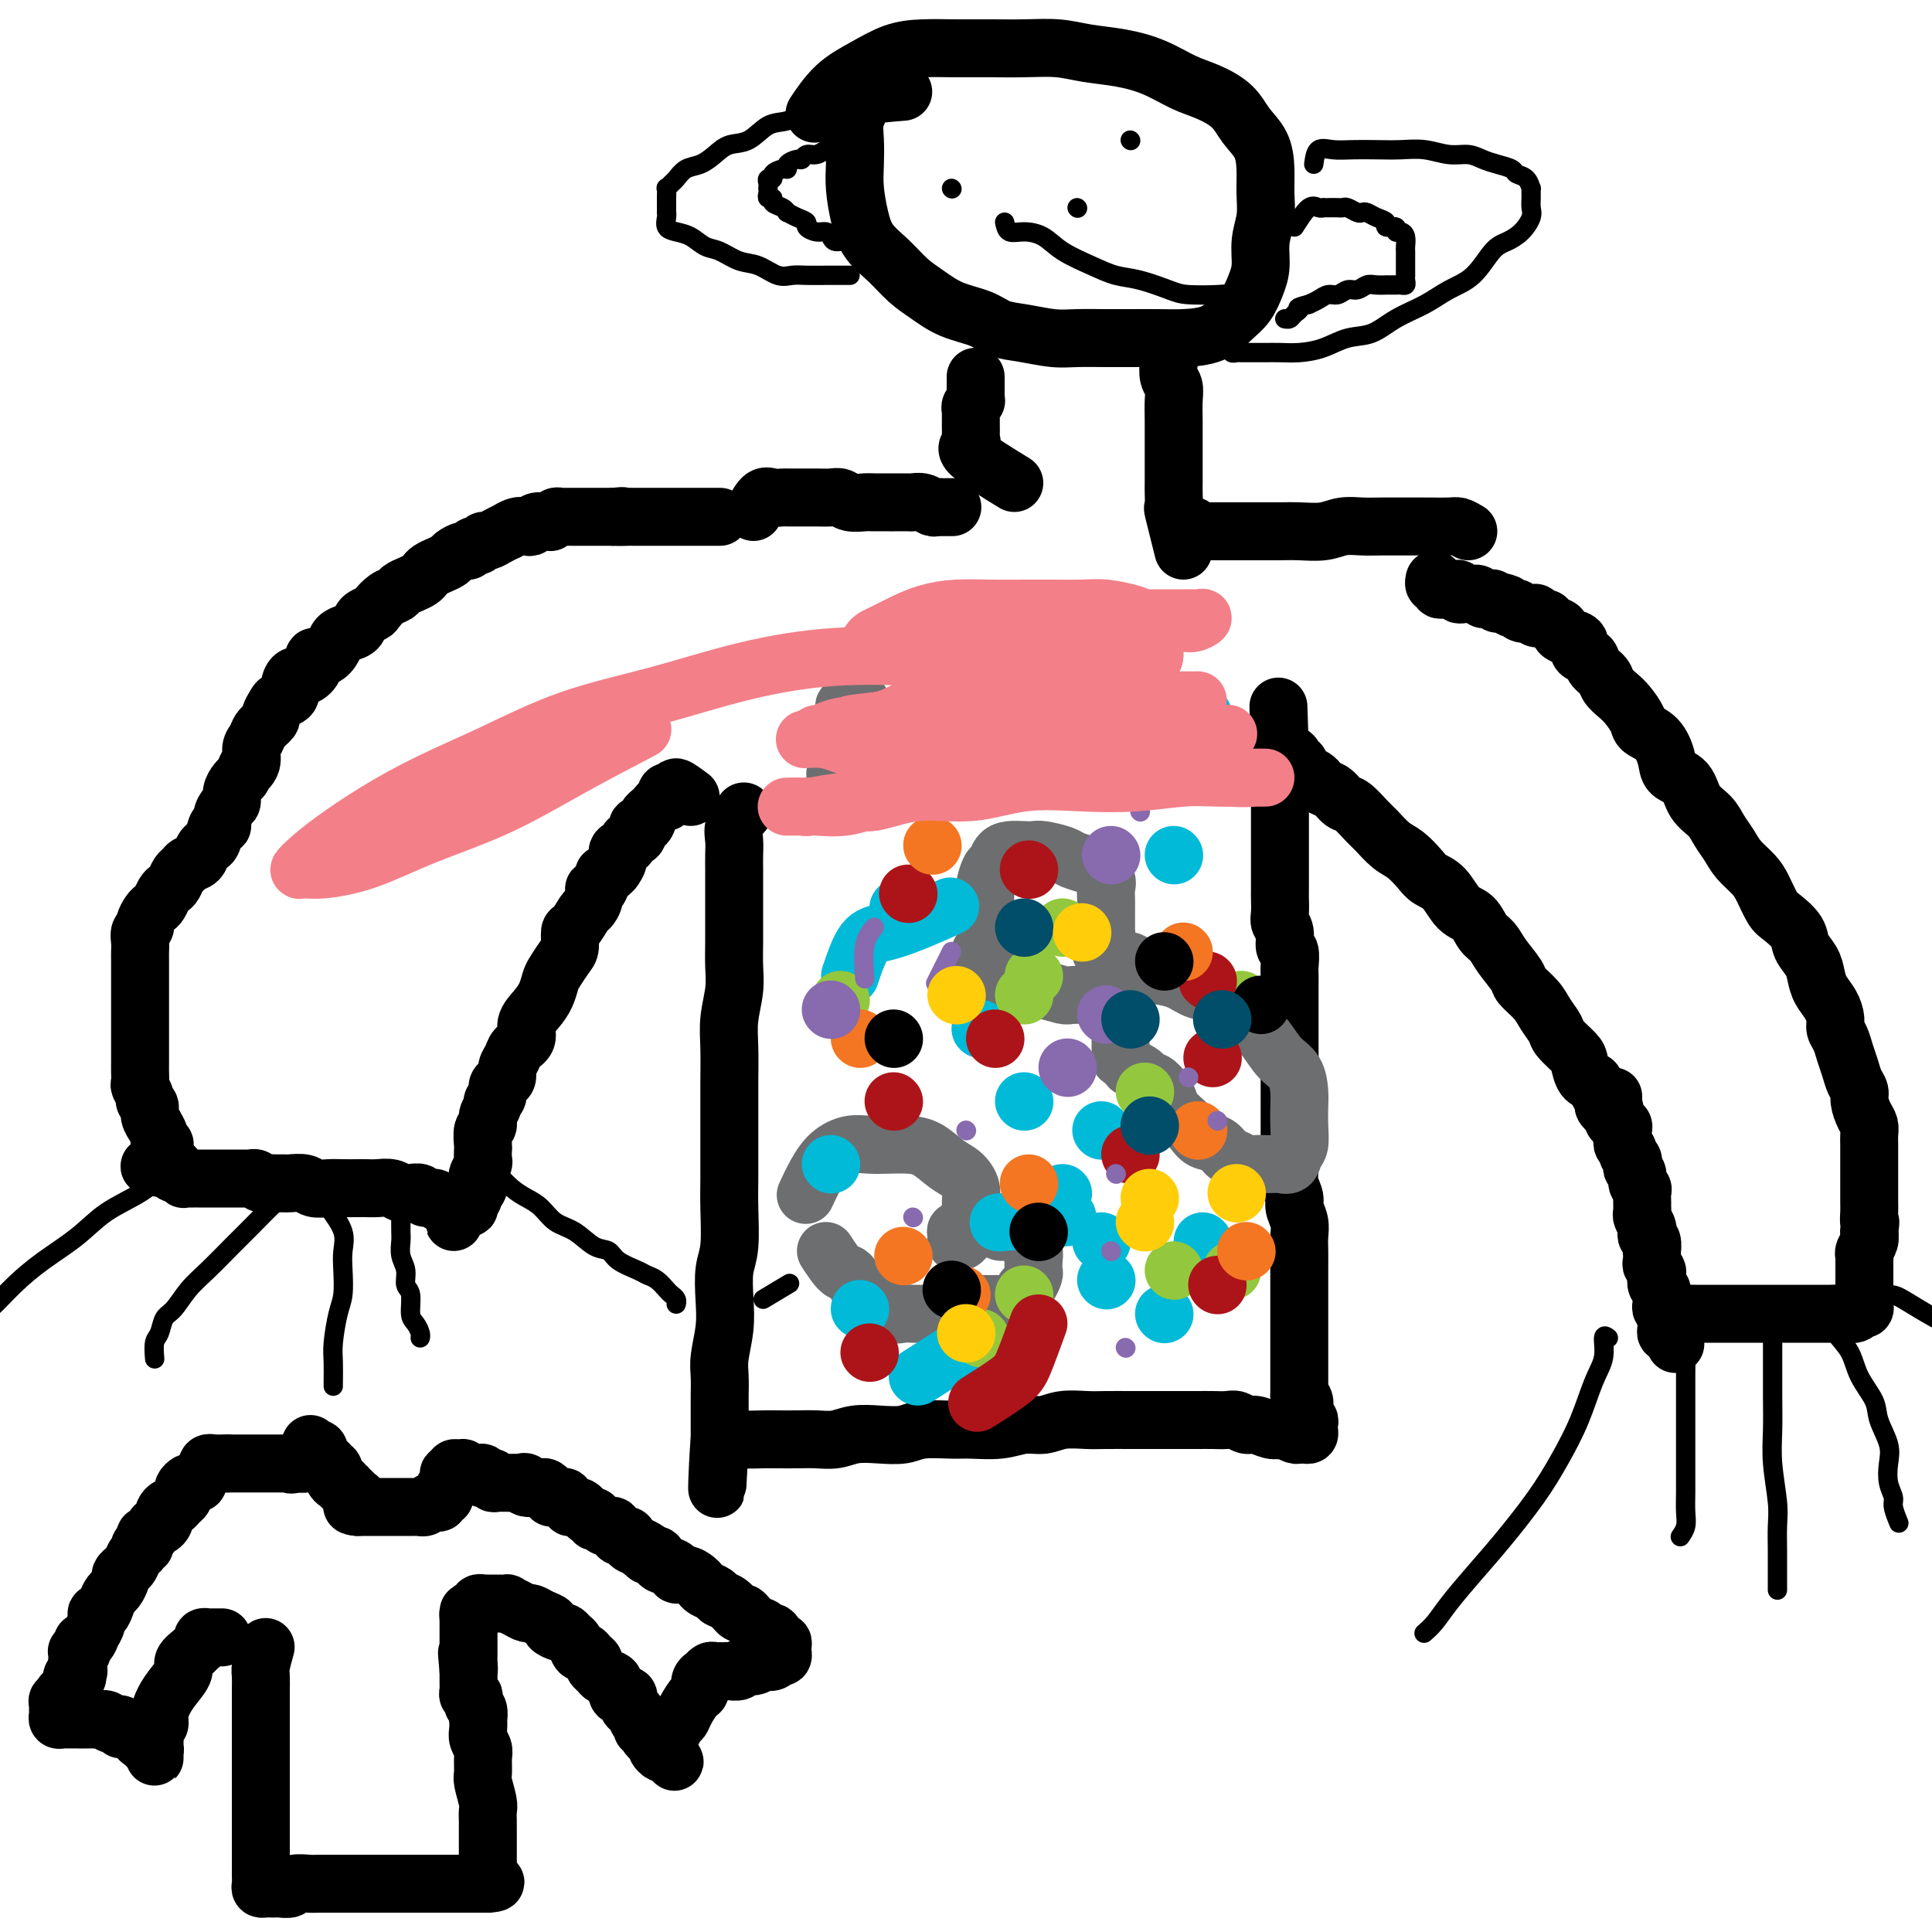 <svg viewBox='0 0 400 400' version='1.1' xmlns='http://www.w3.org/2000/svg' xmlns:xlink='http://www.w3.org/1999/xlink'><g fill='none' stroke='#000000' stroke-width='12' stroke-linecap='round' stroke-linejoin='round'><path d='M154,168c-0.845,1.002 -1.691,2.003 -2,3c-0.309,0.997 -0.083,1.989 0,3c0.083,1.011 0.022,2.041 0,3c-0.022,0.959 -0.006,1.848 0,3c0.006,1.152 0.001,2.569 0,4c-0.001,1.431 0.001,2.877 0,4c-0.001,1.123 -0.004,1.923 0,3c0.004,1.077 0.015,2.431 0,4c-0.015,1.569 -0.057,3.353 0,5c0.057,1.647 0.211,3.159 0,5c-0.211,1.841 -0.789,4.013 -1,6c-0.211,1.987 -0.057,3.791 0,6c0.057,2.209 0.015,4.824 0,7c-0.015,2.176 -0.003,3.912 0,6c0.003,2.088 -0.003,4.527 0,7c0.003,2.473 0.015,4.978 0,7c-0.015,2.022 -0.055,3.561 0,6c0.055,2.439 0.207,5.780 0,8c-0.207,2.220 -0.773,3.321 -1,5c-0.227,1.679 -0.113,3.937 0,6c0.113,2.063 0.226,3.931 0,6c-0.226,2.069 -0.793,4.340 -1,6c-0.207,1.660 -0.056,2.711 0,4c0.056,1.289 0.015,2.817 0,4c-0.015,1.183 -0.004,2.020 0,3c0.004,0.980 0.001,2.102 0,3c-0.001,0.898 -0.000,1.571 0,2c0.000,0.429 0.000,0.616 0,1c-0.000,0.384 -0.000,0.967 0,1c0.000,0.033 0.000,-0.483 0,-1'/><path d='M149,298c-0.863,20.111 -0.520,5.389 0,0c0.520,-5.389 1.215,-1.444 2,0c0.785,1.444 1.658,0.387 2,0c0.342,-0.387 0.152,-0.104 1,0c0.848,0.104 2.733,0.029 4,0c1.267,-0.029 1.916,-0.011 3,0c1.084,0.011 2.602,0.017 4,0c1.398,-0.017 2.674,-0.056 4,0c1.326,0.056 2.701,0.207 4,0c1.299,-0.207 2.522,-0.773 4,-1c1.478,-0.227 3.211,-0.114 5,0c1.789,0.114 3.632,0.228 5,0c1.368,-0.228 2.259,-0.797 4,-1c1.741,-0.203 4.331,-0.039 6,0c1.669,0.039 2.416,-0.046 4,0c1.584,0.046 4.006,0.223 6,0c1.994,-0.223 3.561,-0.844 5,-1c1.439,-0.156 2.751,0.154 4,0c1.249,-0.154 2.433,-0.773 4,-1c1.567,-0.227 3.515,-0.061 5,0c1.485,0.061 2.508,0.016 4,0c1.492,-0.016 3.452,-0.004 5,0c1.548,0.004 2.682,0.001 4,0c1.318,-0.001 2.818,-0.000 4,0c1.182,0.000 2.046,-0.001 3,0c0.954,0.001 1.999,0.004 3,0c1.001,-0.004 1.958,-0.016 3,0c1.042,0.016 2.169,0.061 3,0c0.831,-0.061 1.364,-0.226 2,0c0.636,0.226 1.374,0.844 2,1c0.626,0.156 1.141,-0.151 2,0c0.859,0.151 2.062,0.758 3,1c0.938,0.242 1.609,0.117 2,0c0.391,-0.117 0.500,-0.228 1,0c0.500,0.228 1.392,0.794 2,1c0.608,0.206 0.934,0.052 1,0c0.066,-0.052 -0.126,-0.003 0,0c0.126,0.003 0.571,-0.042 1,0c0.429,0.042 0.843,0.170 1,0c0.157,-0.170 0.056,-0.640 0,-1c-0.056,-0.360 -0.067,-0.611 0,-1c0.067,-0.389 0.211,-0.916 0,-1c-0.211,-0.084 -0.778,0.277 -1,0c-0.222,-0.277 -0.098,-1.190 0,-2c0.098,-0.810 0.171,-1.517 0,-2c-0.171,-0.483 -0.585,-0.741 -1,-1'/><path d='M269,289c-0.000,-1.833 -0.000,-2.415 0,-3c0.000,-0.585 0.000,-1.174 0,-2c-0.000,-0.826 -0.000,-1.891 0,-3c0.000,-1.109 0.000,-2.264 0,-3c-0.000,-0.736 -0.000,-1.054 0,-2c0.000,-0.946 0.000,-2.522 0,-4c-0.000,-1.478 -0.000,-2.860 0,-4c0.000,-1.140 0.001,-2.037 0,-3c-0.001,-0.963 -0.004,-1.991 0,-3c0.004,-1.009 0.016,-1.999 0,-3c-0.016,-1.001 -0.061,-2.014 0,-3c0.061,-0.986 0.226,-1.944 0,-3c-0.226,-1.056 -0.845,-2.211 -1,-3c-0.155,-0.789 0.155,-1.212 0,-2c-0.155,-0.788 -0.774,-1.942 -1,-3c-0.226,-1.058 -0.061,-2.018 0,-3c0.061,-0.982 0.016,-1.984 0,-3c-0.016,-1.016 -0.004,-2.047 0,-3c0.004,-0.953 0.001,-1.830 0,-3c-0.001,-1.170 -0.000,-2.633 0,-4c0.000,-1.367 0.000,-2.639 0,-4c-0.000,-1.361 -0.000,-2.811 0,-4c0.000,-1.189 0.000,-2.118 0,-3c-0.000,-0.882 -0.000,-1.717 0,-3c0.000,-1.283 0.000,-3.016 0,-4c-0.000,-0.984 -0.000,-1.221 0,-2c0.000,-0.779 0.001,-2.101 0,-3c-0.001,-0.899 -0.004,-1.377 0,-2c0.004,-0.623 0.016,-1.392 0,-2c-0.016,-0.608 -0.061,-1.055 0,-2c0.061,-0.945 0.226,-2.388 0,-3c-0.226,-0.612 -0.845,-0.395 -1,-1c-0.155,-0.605 0.155,-2.034 0,-3c-0.155,-0.966 -0.774,-1.471 -1,-2c-0.226,-0.529 -0.061,-1.083 0,-2c0.061,-0.917 0.016,-2.198 0,-3c-0.016,-0.802 -0.004,-1.125 0,-2c0.004,-0.875 0.001,-2.300 0,-3c-0.001,-0.700 -0.000,-0.673 0,-1c0.000,-0.327 0.000,-1.009 0,-2c-0.000,-0.991 -0.000,-2.292 0,-3c0.000,-0.708 0.000,-0.823 0,-1c-0.000,-0.177 -0.000,-0.415 0,-1c0.000,-0.585 0.000,-1.518 0,-2c-0.000,-0.482 -0.000,-0.514 0,-1c0.000,-0.486 0.000,-1.426 0,-2c-0.000,-0.574 -0.000,-0.783 0,-1c0.000,-0.217 0.000,-0.443 0,-1c-0.000,-0.557 -0.000,-1.444 0,-2c0.000,-0.556 0.000,-0.780 0,-1c-0.000,-0.220 -0.000,-0.436 0,-1c0.000,-0.564 0.000,-1.474 0,-2c-0.000,-0.526 -0.000,-0.667 0,-1c0.000,-0.333 0.000,-0.859 0,-1c-0.000,-0.141 -0.000,0.103 0,0c0.000,-0.103 0.000,-0.551 0,-1'/><path d='M265,157c-0.619,-20.597 -0.167,-6.090 0,-1c0.167,5.090 0.049,0.764 0,-1c-0.049,-1.764 -0.028,-0.966 0,-1c0.028,-0.034 0.063,-0.900 0,-1c-0.063,-0.100 -0.223,0.564 0,1c0.223,0.436 0.829,0.643 1,1c0.171,0.357 -0.094,0.866 0,1c0.094,0.134 0.546,-0.105 1,0c0.454,0.105 0.908,0.553 1,1c0.092,0.447 -0.179,0.893 0,1c0.179,0.107 0.808,-0.126 1,0c0.192,0.126 -0.051,0.611 0,1c0.051,0.389 0.398,0.680 1,1c0.602,0.320 1.460,0.667 2,1c0.540,0.333 0.762,0.651 1,1c0.238,0.349 0.490,0.731 1,1c0.510,0.269 1.276,0.427 2,1c0.724,0.573 1.404,1.561 2,2c0.596,0.439 1.107,0.329 2,1c0.893,0.671 2.169,2.123 3,3c0.831,0.877 1.219,1.180 2,2c0.781,0.820 1.955,2.157 3,3c1.045,0.843 1.959,1.192 3,2c1.041,0.808 2.208,2.074 3,3c0.792,0.926 1.209,1.512 2,2c0.791,0.488 1.955,0.879 3,2c1.045,1.121 1.969,2.974 3,4c1.031,1.026 2.168,1.227 3,2c0.832,0.773 1.359,2.117 2,3c0.641,0.883 1.397,1.303 2,2c0.603,0.697 1.053,1.670 2,3c0.947,1.330 2.391,3.018 3,4c0.609,0.982 0.385,1.259 1,2c0.615,0.741 2.070,1.946 3,3c0.930,1.054 1.334,1.958 2,3c0.666,1.042 1.592,2.223 2,3c0.408,0.777 0.297,1.150 1,2c0.703,0.850 2.219,2.176 3,3c0.781,0.824 0.826,1.145 1,2c0.174,0.855 0.478,2.244 1,3c0.522,0.756 1.261,0.878 2,1'/><path d='M330,224c4.030,5.604 1.605,2.612 1,2c-0.605,-0.612 0.608,1.154 1,2c0.392,0.846 -0.039,0.773 0,1c0.039,0.227 0.546,0.756 1,1c0.454,0.244 0.854,0.204 1,0c0.146,-0.204 0.039,-0.573 0,-1c-0.039,-0.427 -0.011,-0.914 0,-1c0.011,-0.086 0.003,0.228 0,0c-0.003,-0.228 -0.001,-0.999 0,-1c0.001,-0.001 0.000,0.769 0,1c-0.000,0.231 -0.000,-0.077 0,0c0.000,0.077 0.000,0.538 0,1'/><path d='M334,229c0.614,0.951 0.149,0.829 0,1c-0.149,0.171 0.016,0.633 0,1c-0.016,0.367 -0.215,0.637 0,1c0.215,0.363 0.842,0.818 1,1c0.158,0.182 -0.154,0.090 0,0c0.154,-0.090 0.772,-0.179 1,0c0.228,0.179 0.065,0.625 0,1c-0.065,0.375 -0.033,0.678 0,1c0.033,0.322 0.065,0.664 0,1c-0.065,0.336 -0.227,0.667 0,1c0.227,0.333 0.844,0.667 1,1c0.156,0.333 -0.150,0.666 0,1c0.150,0.334 0.757,0.671 1,1c0.243,0.329 0.121,0.652 0,1c-0.121,0.348 -0.243,0.722 0,1c0.243,0.278 0.850,0.459 1,1c0.150,0.541 -0.156,1.440 0,2c0.156,0.560 0.774,0.780 1,1c0.226,0.220 0.060,0.439 0,1c-0.060,0.561 -0.012,1.464 0,2c0.012,0.536 -0.011,0.707 0,1c0.011,0.293 0.054,0.709 0,1c-0.054,0.291 -0.207,0.458 0,1c0.207,0.542 0.773,1.460 1,2c0.227,0.540 0.113,0.703 0,1c-0.113,0.297 -0.226,0.727 0,1c0.226,0.273 0.792,0.388 1,1c0.208,0.612 0.060,1.722 0,2c-0.060,0.278 -0.030,-0.277 0,0c0.030,0.277 0.060,1.387 0,2c-0.060,0.613 -0.208,0.728 0,1c0.208,0.272 0.774,0.702 1,1c0.226,0.298 0.113,0.465 0,1c-0.113,0.535 -0.228,1.438 0,2c0.228,0.562 0.797,0.781 1,1c0.203,0.219 0.040,0.436 0,1c-0.040,0.564 0.042,1.475 0,2c-0.042,0.525 -0.207,0.666 0,1c0.207,0.334 0.788,0.863 1,1c0.212,0.137 0.056,-0.116 0,0c-0.056,0.116 -0.012,0.603 0,1c0.012,0.397 -0.007,0.704 0,1c0.007,0.296 0.040,0.580 0,1c-0.040,0.420 -0.154,0.977 0,1c0.154,0.023 0.577,-0.489 1,-1'/><path d='M346,275c1.793,6.872 0.274,1.053 0,-1c-0.274,-2.053 0.696,-0.340 1,0c0.304,0.340 -0.059,-0.694 0,-1c0.059,-0.306 0.540,0.114 1,0c0.460,-0.114 0.901,-0.763 1,-1c0.099,-0.237 -0.142,-0.064 0,0c0.142,0.064 0.667,0.017 1,0c0.333,-0.017 0.474,-0.005 1,0c0.526,0.005 1.439,0.001 2,0c0.561,-0.001 0.772,-0.000 1,0c0.228,0.000 0.473,0.000 1,0c0.527,-0.000 1.337,-0.000 2,0c0.663,0.000 1.181,0.000 2,0c0.819,-0.000 1.941,-0.000 3,0c1.059,0.000 2.055,0.000 3,0c0.945,-0.000 1.837,-0.000 3,0c1.163,0.000 2.595,0.001 4,0c1.405,-0.001 2.782,-0.004 4,0c1.218,0.004 2.278,0.016 3,0c0.722,-0.016 1.108,-0.060 2,0c0.892,0.060 2.292,0.224 3,0c0.708,-0.224 0.726,-0.834 1,-1c0.274,-0.166 0.806,0.114 1,0c0.194,-0.114 0.052,-0.622 0,-1c-0.052,-0.378 -0.014,-0.626 0,-1c0.014,-0.374 0.004,-0.874 0,-1c-0.004,-0.126 -0.001,0.121 0,0c0.001,-0.121 0.000,-0.611 0,-1c-0.000,-0.389 -0.000,-0.677 0,-1c0.000,-0.323 -0.000,-0.682 0,-1c0.000,-0.318 0.000,-0.596 0,-1c-0.000,-0.404 -0.001,-0.933 0,-1c0.001,-0.067 0.004,0.330 0,0c-0.004,-0.330 -0.015,-1.387 0,-2c0.015,-0.613 0.056,-0.783 0,-1c-0.056,-0.217 -0.207,-0.482 0,-1c0.207,-0.518 0.774,-1.291 1,-2c0.226,-0.709 0.113,-1.355 0,-2'/><path d='M387,255c0.464,-2.987 0.124,-1.954 0,-2c-0.124,-0.046 -0.033,-1.171 0,-2c0.033,-0.829 0.009,-1.362 0,-2c-0.009,-0.638 -0.002,-1.382 0,-2c0.002,-0.618 0.000,-1.110 0,-2c-0.000,-0.890 0.001,-2.178 0,-3c-0.001,-0.822 -0.003,-1.178 0,-2c0.003,-0.822 0.011,-2.111 0,-3c-0.011,-0.889 -0.041,-1.379 0,-2c0.041,-0.621 0.151,-1.373 0,-2c-0.151,-0.627 -0.565,-1.130 -1,-2c-0.435,-0.870 -0.890,-2.109 -1,-3c-0.110,-0.891 0.125,-1.436 0,-2c-0.125,-0.564 -0.612,-1.148 -1,-2c-0.388,-0.852 -0.678,-1.971 -1,-3c-0.322,-1.029 -0.677,-1.969 -1,-3c-0.323,-1.031 -0.615,-2.152 -1,-3c-0.385,-0.848 -0.863,-1.423 -1,-2c-0.137,-0.577 0.067,-1.154 0,-2c-0.067,-0.846 -0.403,-1.959 -1,-3c-0.597,-1.041 -1.453,-2.011 -2,-3c-0.547,-0.989 -0.783,-1.998 -1,-3c-0.217,-1.002 -0.414,-1.996 -1,-3c-0.586,-1.004 -1.561,-2.019 -2,-3c-0.439,-0.981 -0.343,-1.928 -1,-3c-0.657,-1.072 -2.067,-2.268 -3,-3c-0.933,-0.732 -1.391,-1.000 -2,-2c-0.609,-1.000 -1.371,-2.732 -2,-4c-0.629,-1.268 -1.126,-2.072 -2,-3c-0.874,-0.928 -2.125,-1.979 -3,-3c-0.875,-1.021 -1.374,-2.010 -2,-3c-0.626,-0.990 -1.380,-1.980 -2,-3c-0.620,-1.020 -1.107,-2.071 -2,-3c-0.893,-0.929 -2.191,-1.737 -3,-3c-0.809,-1.263 -1.127,-2.982 -2,-4c-0.873,-1.018 -2.299,-1.335 -3,-2c-0.701,-0.665 -0.677,-1.676 -1,-3c-0.323,-1.324 -0.992,-2.959 -2,-4c-1.008,-1.041 -2.354,-1.486 -3,-2c-0.646,-0.514 -0.592,-1.096 -1,-2c-0.408,-0.904 -1.279,-2.129 -2,-3c-0.721,-0.871 -1.291,-1.389 -2,-2c-0.709,-0.611 -1.557,-1.314 -2,-2c-0.443,-0.686 -0.481,-1.353 -1,-2c-0.519,-0.647 -1.517,-1.272 -2,-2c-0.483,-0.728 -0.449,-1.557 -1,-2c-0.551,-0.443 -1.687,-0.500 -2,-1c-0.313,-0.500 0.196,-1.443 0,-2c-0.196,-0.557 -1.098,-0.728 -2,-1c-0.902,-0.272 -1.805,-0.646 -2,-1c-0.195,-0.354 0.316,-0.687 0,-1c-0.316,-0.313 -1.460,-0.606 -2,-1c-0.540,-0.394 -0.477,-0.889 -1,-1c-0.523,-0.111 -1.633,0.163 -2,0c-0.367,-0.163 0.007,-0.762 0,-1c-0.007,-0.238 -0.397,-0.116 -1,0c-0.603,0.116 -1.418,0.224 -2,0c-0.582,-0.224 -0.929,-0.782 -1,-1c-0.071,-0.218 0.135,-0.097 0,0c-0.135,0.097 -0.610,0.171 -1,0c-0.390,-0.171 -0.695,-0.585 -1,-1'/><path d='M312,125c-2.400,-1.022 -1.900,-0.077 -2,0c-0.100,0.077 -0.800,-0.715 -1,-1c-0.200,-0.285 0.100,-0.062 0,0c-0.100,0.062 -0.600,-0.036 -1,0c-0.400,0.036 -0.700,0.206 -1,0c-0.300,-0.206 -0.602,-0.787 -1,-1c-0.398,-0.213 -0.894,-0.057 -1,0c-0.106,0.057 0.178,0.016 0,0c-0.178,-0.016 -0.817,-0.008 -1,0c-0.183,0.008 0.092,0.016 0,0c-0.092,-0.016 -0.550,-0.057 -1,0c-0.450,0.057 -0.890,0.211 -1,0c-0.110,-0.211 0.112,-0.789 0,-1c-0.112,-0.211 -0.556,-0.055 -1,0c-0.444,0.055 -0.889,0.011 -1,0c-0.111,-0.011 0.110,0.012 0,0c-0.110,-0.012 -0.551,-0.060 -1,0c-0.449,0.060 -0.905,0.226 -1,0c-0.095,-0.226 0.170,-0.844 0,-1c-0.170,-0.156 -0.777,0.150 -1,0c-0.223,-0.150 -0.064,-0.757 0,-1c0.064,-0.243 0.032,-0.121 0,0'/><path d='M143,165c-1.290,-0.957 -2.581,-1.914 -3,-2c-0.419,-0.086 0.032,0.699 0,1c-0.032,0.301 -0.547,0.118 -1,0c-0.453,-0.118 -0.843,-0.172 -1,0c-0.157,0.172 -0.081,0.568 0,1c0.081,0.432 0.166,0.900 0,1c-0.166,0.100 -0.583,-0.166 -1,0c-0.417,0.166 -0.834,0.766 -1,1c-0.166,0.234 -0.082,0.104 0,0c0.082,-0.104 0.163,-0.181 0,0c-0.163,0.181 -0.570,0.621 -1,1c-0.430,0.379 -0.884,0.697 -1,1c-0.116,0.303 0.104,0.592 0,1c-0.104,0.408 -0.534,0.936 -1,1c-0.466,0.064 -0.970,-0.334 -1,0c-0.030,0.334 0.413,1.402 0,2c-0.413,0.598 -1.684,0.728 -2,1c-0.316,0.272 0.321,0.686 0,1c-0.321,0.314 -1.602,0.527 -2,1c-0.398,0.473 0.085,1.204 0,2c-0.085,0.796 -0.739,1.656 -1,2c-0.261,0.344 -0.131,0.172 0,0'/><path d='M127,180c-2.421,2.668 -1.972,0.838 -2,1c-0.028,0.162 -0.531,2.317 -1,3c-0.469,0.683 -0.903,-0.107 -1,0c-0.097,0.107 0.142,1.112 0,2c-0.142,0.888 -0.664,1.660 -1,2c-0.336,0.340 -0.484,0.250 -1,1c-0.516,0.750 -1.399,2.340 -2,3c-0.601,0.660 -0.921,0.388 -1,1c-0.079,0.612 0.082,2.106 0,3c-0.082,0.894 -0.405,1.187 -1,2c-0.595,0.813 -1.460,2.146 -2,3c-0.540,0.854 -0.756,1.230 -1,2c-0.244,0.770 -0.517,1.935 -1,3c-0.483,1.065 -1.176,2.028 -2,3c-0.824,0.972 -1.780,1.951 -2,3c-0.220,1.049 0.296,2.169 0,3c-0.296,0.831 -1.402,1.375 -2,2c-0.598,0.625 -0.686,1.332 -1,2c-0.314,0.668 -0.854,1.296 -1,2c-0.146,0.704 0.100,1.484 0,2c-0.100,0.516 -0.548,0.767 -1,1c-0.452,0.233 -0.910,0.446 -1,1c-0.090,0.554 0.187,1.448 0,2c-0.187,0.552 -0.839,0.762 -1,1c-0.161,0.238 0.167,0.505 0,1c-0.167,0.495 -0.829,1.217 -1,2c-0.171,0.783 0.150,1.629 0,2c-0.150,0.371 -0.771,0.269 -1,1c-0.229,0.731 -0.065,2.294 0,3c0.065,0.706 0.031,0.555 0,1c-0.031,0.445 -0.060,1.485 0,2c0.060,0.515 0.208,0.505 0,1c-0.208,0.495 -0.773,1.495 -1,2c-0.227,0.505 -0.117,0.516 0,1c0.117,0.484 0.241,1.440 0,2c-0.241,0.560 -0.848,0.724 -1,1c-0.152,0.276 0.152,0.662 0,1c-0.152,0.338 -0.758,0.626 -1,1c-0.242,0.374 -0.120,0.832 0,1c0.120,0.168 0.238,0.045 0,0c-0.238,-0.045 -0.833,-0.012 -1,0c-0.167,0.012 0.095,0.003 0,0c-0.095,-0.003 -0.548,-0.002 -1,0'/><path d='M95,250c-2.122,5.883 -0.428,1.590 0,0c0.428,-1.590 -0.410,-0.478 -1,0c-0.590,0.478 -0.930,0.320 -1,0c-0.070,-0.320 0.132,-0.803 0,-1c-0.132,-0.197 -0.598,-0.109 -1,0c-0.402,0.109 -0.741,0.239 -1,0c-0.259,-0.239 -0.440,-0.848 -1,-1c-0.560,-0.152 -1.500,0.152 -2,0c-0.500,-0.152 -0.560,-0.759 -1,-1c-0.440,-0.241 -1.259,-0.117 -2,0c-0.741,0.117 -1.405,0.228 -2,0c-0.595,-0.228 -1.121,-0.793 -2,-1c-0.879,-0.207 -2.111,-0.056 -3,0c-0.889,0.056 -1.436,0.016 -2,0c-0.564,-0.016 -1.147,-0.008 -2,0c-0.853,0.008 -1.977,0.016 -3,0c-1.023,-0.016 -1.947,-0.057 -3,0c-1.053,0.057 -2.237,0.211 -3,0c-0.763,-0.211 -1.107,-0.789 -2,-1c-0.893,-0.211 -2.337,-0.056 -3,0c-0.663,0.056 -0.544,0.011 -1,0c-0.456,-0.011 -1.485,0.011 -2,0c-0.515,-0.011 -0.515,-0.056 -1,0c-0.485,0.056 -1.453,0.211 -2,0c-0.547,-0.211 -0.671,-0.789 -1,-1c-0.329,-0.211 -0.862,-0.057 -1,0c-0.138,0.057 0.118,0.015 0,0c-0.118,-0.015 -0.610,-0.004 -1,0c-0.390,0.004 -0.678,0.001 -1,0c-0.322,-0.001 -0.678,-0.000 -1,0c-0.322,0.000 -0.611,0.000 -1,0c-0.389,-0.000 -0.877,-0.000 -1,0c-0.123,0.000 0.121,0.000 0,0c-0.121,-0.000 -0.606,-0.000 -1,0c-0.394,0.000 -0.697,-0.000 -1,0c-0.303,0.000 -0.606,0.000 -1,0c-0.394,-0.000 -0.879,-0.000 -1,0c-0.121,0.000 0.123,0.000 0,0c-0.123,-0.000 -0.611,-0.000 -1,0c-0.389,0.000 -0.678,0.001 -1,0c-0.322,-0.001 -0.678,-0.004 -1,0c-0.322,0.004 -0.612,0.016 -1,0c-0.388,-0.016 -0.875,-0.060 -1,0c-0.125,0.060 0.111,0.222 0,0c-0.111,-0.222 -0.568,-0.829 -1,-1c-0.432,-0.171 -0.838,0.094 -1,0c-0.162,-0.094 -0.081,-0.547 0,-1'/><path d='M36,242c-9.370,-1.178 -3.295,-0.122 -1,0c2.295,0.122 0.811,-0.690 0,-1c-0.811,-0.310 -0.949,-0.120 -1,0c-0.051,0.120 -0.014,0.168 0,0c0.014,-0.168 0.005,-0.552 0,-1c-0.005,-0.448 -0.005,-0.961 0,-1c0.005,-0.039 0.017,0.394 0,0c-0.017,-0.394 -0.061,-1.616 0,-2c0.061,-0.384 0.228,0.070 0,0c-0.228,-0.070 -0.850,-0.666 -1,-1c-0.150,-0.334 0.171,-0.408 0,-1c-0.171,-0.592 -0.834,-1.703 -1,-2c-0.166,-0.297 0.167,0.220 0,0c-0.167,-0.220 -0.833,-1.176 -1,-2c-0.167,-0.824 0.166,-1.515 0,-2c-0.166,-0.485 -0.829,-0.762 -1,-1c-0.171,-0.238 0.150,-0.435 0,-1c-0.150,-0.565 -0.772,-1.499 -1,-2c-0.228,-0.501 -0.061,-0.571 0,-1c0.061,-0.429 0.016,-1.217 0,-2c-0.016,-0.783 -0.004,-1.560 0,-2c0.004,-0.440 0.001,-0.541 0,-1c-0.001,-0.459 -0.000,-1.274 0,-2c0.000,-0.726 0.000,-1.363 0,-2c-0.000,-0.637 -0.000,-1.274 0,-2c0.000,-0.726 0.000,-1.540 0,-2c-0.000,-0.460 -0.000,-0.565 0,-1c0.000,-0.435 -0.000,-1.201 0,-2c0.000,-0.799 0.000,-1.632 0,-2c-0.000,-0.368 -0.000,-0.273 0,-1c0.000,-0.727 0.000,-2.278 0,-3c-0.000,-0.722 -0.001,-0.617 0,-1c0.001,-0.383 0.004,-1.255 0,-2c-0.004,-0.745 -0.016,-1.365 0,-2c0.016,-0.635 0.060,-1.287 0,-2c-0.060,-0.713 -0.223,-1.487 0,-2c0.223,-0.513 0.833,-0.766 1,-1c0.167,-0.234 -0.110,-0.447 0,-1c0.110,-0.553 0.607,-1.444 1,-2c0.393,-0.556 0.683,-0.778 1,-1c0.317,-0.222 0.662,-0.444 1,-1c0.338,-0.556 0.668,-1.444 1,-2c0.332,-0.556 0.665,-0.779 1,-1c0.335,-0.221 0.671,-0.439 1,-1c0.329,-0.561 0.651,-1.463 1,-2c0.349,-0.537 0.723,-0.708 1,-1c0.277,-0.292 0.455,-0.706 1,-1c0.545,-0.294 1.455,-0.469 2,-1c0.545,-0.531 0.724,-1.419 1,-2c0.276,-0.581 0.648,-0.855 1,-1c0.352,-0.145 0.686,-0.161 1,-1c0.314,-0.839 0.610,-2.500 1,-3c0.390,-0.500 0.874,0.162 1,0c0.126,-0.162 -0.107,-1.146 0,-2c0.107,-0.854 0.554,-1.577 1,-2c0.446,-0.423 0.893,-0.546 1,-1c0.107,-0.454 -0.125,-1.238 0,-2c0.125,-0.762 0.607,-1.504 1,-2c0.393,-0.496 0.696,-0.748 1,-1'/><path d='M50,161c3.411,-5.694 1.437,-2.929 1,-2c-0.437,0.929 0.661,0.021 1,-1c0.339,-1.021 -0.082,-2.156 0,-3c0.082,-0.844 0.666,-1.396 1,-2c0.334,-0.604 0.417,-1.261 1,-2c0.583,-0.739 1.667,-1.559 2,-2c0.333,-0.441 -0.083,-0.502 0,-1c0.083,-0.498 0.666,-1.434 1,-2c0.334,-0.566 0.421,-0.763 1,-1c0.579,-0.237 1.652,-0.514 2,-1c0.348,-0.486 -0.027,-1.182 0,-2c0.027,-0.818 0.458,-1.759 1,-2c0.542,-0.241 1.196,0.217 2,0c0.804,-0.217 1.759,-1.108 2,-2c0.241,-0.892 -0.231,-1.783 0,-2c0.231,-0.217 1.165,0.241 2,0c0.835,-0.241 1.571,-1.182 2,-2c0.429,-0.818 0.553,-1.515 1,-2c0.447,-0.485 1.218,-0.759 2,-1c0.782,-0.241 1.574,-0.450 2,-1c0.426,-0.550 0.485,-1.443 1,-2c0.515,-0.557 1.485,-0.779 2,-1c0.515,-0.221 0.575,-0.440 1,-1c0.425,-0.560 1.217,-1.459 2,-2c0.783,-0.541 1.558,-0.722 2,-1c0.442,-0.278 0.551,-0.652 1,-1c0.449,-0.348 1.236,-0.671 2,-1c0.764,-0.329 1.504,-0.666 2,-1c0.496,-0.334 0.748,-0.667 1,-1c0.252,-0.333 0.505,-0.668 1,-1c0.495,-0.332 1.232,-0.662 2,-1c0.768,-0.338 1.568,-0.683 2,-1c0.432,-0.317 0.497,-0.606 1,-1c0.503,-0.394 1.444,-0.894 2,-1c0.556,-0.106 0.726,0.183 1,0c0.274,-0.183 0.653,-0.836 1,-1c0.347,-0.164 0.661,0.162 1,0c0.339,-0.162 0.702,-0.813 1,-1c0.298,-0.187 0.530,0.090 1,0c0.470,-0.090 1.176,-0.546 2,-1c0.824,-0.454 1.765,-0.905 2,-1c0.235,-0.095 -0.236,0.167 0,0c0.236,-0.167 1.180,-0.763 2,-1c0.820,-0.237 1.516,-0.116 2,0c0.484,0.116 0.756,0.228 1,0c0.244,-0.228 0.461,-0.797 1,-1c0.539,-0.203 1.401,-0.040 2,0c0.599,0.040 0.934,-0.042 1,0c0.066,0.042 -0.136,0.207 0,0c0.136,-0.207 0.610,-0.788 1,-1c0.390,-0.212 0.695,-0.057 1,0c0.305,0.057 0.609,0.015 1,0c0.391,-0.015 0.868,-0.004 1,0c0.132,0.004 -0.080,0.001 0,0c0.080,-0.001 0.454,-0.000 1,0c0.546,0.000 1.264,0.000 2,0c0.736,-0.000 1.490,-0.000 2,0c0.510,0.000 0.776,0.000 1,0c0.224,-0.000 0.406,-0.000 1,0c0.594,0.000 1.598,0.000 2,0c0.402,-0.000 0.201,-0.000 0,0'/><path d='M127,107c3.211,-0.309 1.238,-0.083 1,0c-0.238,0.083 1.260,0.022 2,0c0.740,-0.022 0.723,-0.006 1,0c0.277,0.006 0.847,0.002 1,0c0.153,-0.002 -0.113,-0.000 0,0c0.113,0.000 0.604,0.000 1,0c0.396,-0.000 0.698,-0.000 1,0c0.302,0.000 0.606,0.000 1,0c0.394,-0.000 0.879,-0.000 1,0c0.121,0.000 -0.121,0.000 0,0c0.121,-0.000 0.606,-0.000 1,0c0.394,0.000 0.697,0.000 1,0c0.303,-0.000 0.606,-0.000 1,0c0.394,0.000 0.879,0.000 1,0c0.121,-0.000 -0.123,-0.000 0,0c0.123,0.000 0.611,0.000 1,0c0.389,-0.000 0.678,-0.000 1,0c0.322,0.000 0.678,0.000 1,0c0.322,-0.000 0.611,-0.000 1,0c0.389,0.000 0.877,0.000 1,0c0.123,-0.000 -0.121,-0.000 0,0c0.121,0.000 0.607,0.000 1,0c0.393,-0.000 0.695,-0.000 1,0c0.305,0.000 0.614,0.000 1,0c0.386,0.000 0.849,-0.000 1,0c0.151,0.000 -0.011,0.000 0,0c0.011,0.000 0.195,-0.000 0,0c-0.195,0.000 -0.770,0.000 -1,0c-0.230,0.000 -0.115,0.000 0,0'/><path d='M156,106c0.678,-1.268 1.355,-2.536 2,-3c0.645,-0.464 1.257,-0.124 2,0c0.743,0.124 1.615,0.033 2,0c0.385,-0.033 0.281,-0.009 1,0c0.719,0.009 2.262,0.001 3,0c0.738,-0.001 0.672,0.003 1,0c0.328,-0.003 1.051,-0.015 2,0c0.949,0.015 2.126,0.057 3,0c0.874,-0.057 1.447,-0.211 2,0c0.553,0.211 1.088,0.789 2,1c0.912,0.211 2.203,0.057 3,0c0.797,-0.057 1.102,-0.015 2,0c0.898,0.015 2.390,0.003 3,0c0.610,-0.003 0.338,0.003 1,0c0.662,-0.003 2.257,-0.015 3,0c0.743,0.015 0.633,0.057 1,0c0.367,-0.057 1.211,-0.211 2,0c0.789,0.211 1.521,0.789 2,1c0.479,0.211 0.704,0.057 1,0c0.296,-0.057 0.664,-0.015 1,0c0.336,0.015 0.640,0.004 1,0c0.360,-0.004 0.777,-0.001 1,0c0.223,0.001 0.252,0.000 0,0c-0.252,-0.000 -0.786,-0.000 -1,0c-0.214,0.000 -0.107,0.000 0,0'/><path d='M304,110c-0.720,-0.423 -1.441,-0.845 -2,-1c-0.559,-0.155 -0.957,-0.042 -2,0c-1.043,0.042 -2.732,0.011 -4,0c-1.268,-0.011 -2.113,-0.004 -3,0c-0.887,0.004 -1.814,0.005 -3,0c-1.186,-0.005 -2.631,-0.015 -4,0c-1.369,0.015 -2.663,0.057 -4,0c-1.337,-0.057 -2.717,-0.211 -4,0c-1.283,0.211 -2.468,0.789 -4,1c-1.532,0.211 -3.410,0.057 -5,0c-1.590,-0.057 -2.891,-0.015 -4,0c-1.109,0.015 -2.026,0.004 -3,0c-0.974,-0.004 -2.004,-0.001 -3,0c-0.996,0.001 -1.959,0.000 -3,0c-1.041,-0.000 -2.160,0.001 -3,0c-0.840,-0.001 -1.402,-0.004 -2,0c-0.598,0.004 -1.232,0.015 -2,0c-0.768,-0.015 -1.670,-0.057 -2,0c-0.330,0.057 -0.088,0.211 0,0c0.088,-0.211 0.024,-0.789 0,-1c-0.024,-0.211 -0.006,-0.057 0,0c0.006,0.057 0.002,0.016 0,0c-0.002,-0.016 -0.001,-0.008 0,0'/><path d='M245,114c-0.845,-3.351 -1.691,-6.701 -2,-8c-0.309,-1.299 -0.083,-0.546 0,-1c0.083,-0.454 0.022,-2.116 0,-3c-0.022,-0.884 -0.006,-0.991 0,-2c0.006,-1.009 0.001,-2.920 0,-4c-0.001,-1.080 0.001,-1.329 0,-2c-0.001,-0.671 -0.004,-1.764 0,-3c0.004,-1.236 0.015,-2.615 0,-4c-0.015,-1.385 -0.056,-2.776 0,-4c0.056,-1.224 0.207,-2.282 0,-3c-0.207,-0.718 -0.774,-1.096 -1,-2c-0.226,-0.904 -0.113,-2.333 0,-3c0.113,-0.667 0.226,-0.570 0,-1c-0.226,-0.430 -0.792,-1.385 -1,-2c-0.208,-0.615 -0.060,-0.890 0,-1c0.060,-0.110 0.030,-0.055 0,0'/><path d='M210,100c-3.804,-2.336 -7.608,-4.671 -9,-6c-1.392,-1.329 -0.373,-1.651 0,-2c0.373,-0.349 0.100,-0.723 0,-1c-0.100,-0.277 -0.026,-0.455 0,-1c0.026,-0.545 0.006,-1.455 0,-2c-0.006,-0.545 0.002,-0.724 0,-1c-0.002,-0.276 -0.015,-0.647 0,-1c0.015,-0.353 0.056,-0.686 0,-1c-0.056,-0.314 -0.211,-0.609 0,-1c0.211,-0.391 0.789,-0.878 1,-1c0.211,-0.122 0.057,0.121 0,0c-0.057,-0.121 -0.015,-0.606 0,-1c0.015,-0.394 0.004,-0.698 0,-1c-0.004,-0.302 -0.001,-0.603 0,-1c0.001,-0.397 0.000,-0.890 0,-1c-0.000,-0.110 -0.000,0.163 0,0c0.000,-0.163 0.000,-0.761 0,-1c-0.000,-0.239 -0.000,-0.120 0,0'/><path d='M187,19c-3.298,0.263 -6.596,0.527 -8,1c-1.404,0.473 -0.913,1.156 -1,2c-0.087,0.844 -0.753,1.848 -1,3c-0.247,1.152 -0.076,2.450 0,4c0.076,1.550 0.057,3.351 0,5c-0.057,1.649 -0.151,3.144 0,5c0.151,1.856 0.545,4.071 1,6c0.455,1.929 0.969,3.570 2,5c1.031,1.430 2.579,2.648 4,4c1.421,1.352 2.714,2.838 4,4c1.286,1.162 2.565,1.999 4,3c1.435,1.001 3.027,2.167 5,3c1.973,0.833 4.329,1.333 6,2c1.671,0.667 2.659,1.499 4,2c1.341,0.501 3.035,0.670 5,1c1.965,0.330 4.202,0.820 6,1c1.798,0.180 3.157,0.048 5,0c1.843,-0.048 4.170,-0.014 6,0c1.830,0.014 3.165,0.009 5,0c1.835,-0.009 4.172,-0.021 6,0c1.828,0.021 3.148,0.074 5,0c1.852,-0.074 4.238,-0.276 6,-1c1.762,-0.724 2.902,-1.971 4,-3c1.098,-1.029 2.154,-1.842 3,-3c0.846,-1.158 1.480,-2.661 2,-4c0.520,-1.339 0.924,-2.513 1,-4c0.076,-1.487 -0.177,-3.286 0,-5c0.177,-1.714 0.784,-3.343 1,-5c0.216,-1.657 0.040,-3.342 0,-5c-0.040,-1.658 0.055,-3.288 0,-5c-0.055,-1.712 -0.260,-3.507 -1,-5c-0.740,-1.493 -2.016,-2.683 -3,-4c-0.984,-1.317 -1.678,-2.762 -3,-4c-1.322,-1.238 -3.272,-2.268 -5,-3c-1.728,-0.732 -3.233,-1.167 -5,-2c-1.767,-0.833 -3.797,-2.066 -6,-3c-2.203,-0.934 -4.579,-1.571 -7,-2c-2.421,-0.429 -4.886,-0.651 -7,-1c-2.114,-0.349 -3.877,-0.826 -6,-1c-2.123,-0.174 -4.607,-0.045 -7,0c-2.393,0.045 -4.693,0.007 -7,0c-2.307,-0.007 -4.619,0.019 -7,0c-2.381,-0.019 -4.831,-0.081 -7,0c-2.169,0.081 -4.056,0.306 -6,1c-1.944,0.694 -3.944,1.856 -6,3c-2.056,1.144 -4.169,2.270 -6,4c-1.831,1.730 -3.380,4.066 -4,5c-0.620,0.934 -0.310,0.467 0,0'/></g>
<g fill='none' stroke='#6D6E70' stroke-width='12' stroke-linecap='round' stroke-linejoin='round'><path d='M171,259c1.092,1.663 2.183,3.327 3,4c0.817,0.673 1.359,0.356 2,1c0.641,0.644 1.379,2.250 2,3c0.621,0.750 1.124,0.646 2,1c0.876,0.354 2.125,1.167 3,2c0.875,0.833 1.376,1.687 2,2c0.624,0.313 1.370,0.084 2,0c0.630,-0.084 1.142,-0.022 2,0c0.858,0.022 2.061,0.006 3,0c0.939,-0.006 1.615,-0.002 2,0c0.385,0.002 0.480,0.001 1,0c0.520,-0.001 1.464,-0.003 2,0c0.536,0.003 0.665,0.011 1,0c0.335,-0.011 0.877,-0.041 1,0c0.123,0.041 -0.174,0.155 0,0c0.174,-0.155 0.819,-0.577 1,-1c0.181,-0.423 -0.103,-0.845 0,-1c0.103,-0.155 0.594,-0.042 1,0c0.406,0.042 0.727,0.012 1,0c0.273,-0.012 0.496,-0.006 1,0c0.504,0.006 1.288,0.013 2,0c0.712,-0.013 1.353,-0.045 2,0c0.647,0.045 1.301,0.168 2,0c0.699,-0.168 1.445,-0.626 2,-1c0.555,-0.374 0.919,-0.663 1,-1c0.081,-0.337 -0.122,-0.723 0,-1c0.122,-0.277 0.570,-0.445 1,-1c0.430,-0.555 0.844,-1.496 1,-2c0.156,-0.504 0.055,-0.572 0,-1c-0.055,-0.428 -0.063,-1.215 0,-2c0.063,-0.785 0.197,-1.568 0,-2c-0.197,-0.432 -0.724,-0.512 -1,-1c-0.276,-0.488 -0.302,-1.385 -1,-2c-0.698,-0.615 -2.070,-0.950 -3,-1c-0.930,-0.050 -1.419,0.183 -2,0c-0.581,-0.183 -1.255,-0.782 -2,-1c-0.745,-0.218 -1.562,-0.054 -2,0c-0.438,0.054 -0.496,-0.002 -1,0c-0.504,0.002 -1.455,0.061 -2,0c-0.545,-0.061 -0.683,-0.241 -1,0c-0.317,0.241 -0.814,0.902 -1,1c-0.186,0.098 -0.061,-0.369 0,0c0.061,0.369 0.059,1.572 0,2c-0.059,0.428 -0.173,0.082 0,0c0.173,-0.082 0.634,0.102 1,0c0.366,-0.102 0.637,-0.489 1,-1c0.363,-0.511 0.818,-1.146 1,-2c0.182,-0.854 0.091,-1.927 0,-3'/><path d='M201,251c0.441,-1.242 0.043,-1.348 0,-2c-0.043,-0.652 0.267,-1.849 0,-3c-0.267,-1.151 -1.113,-2.256 -2,-3c-0.887,-0.744 -1.815,-1.127 -3,-2c-1.185,-0.873 -2.627,-2.235 -4,-3c-1.373,-0.765 -2.678,-0.932 -4,-1c-1.322,-0.068 -2.661,-0.035 -4,0c-1.339,0.035 -2.678,0.073 -4,0c-1.322,-0.073 -2.628,-0.257 -4,0c-1.372,0.257 -2.811,0.956 -4,2c-1.189,1.044 -2.128,2.435 -3,4c-0.872,1.565 -1.678,3.304 -2,4c-0.322,0.696 -0.161,0.348 0,0'/><path d='M203,197c0.728,2.165 1.457,4.330 2,5c0.543,0.670 0.902,-0.157 2,0c1.098,0.157 2.936,1.296 4,2c1.064,0.704 1.354,0.973 2,1c0.646,0.027 1.650,-0.189 3,0c1.350,0.189 3.048,0.783 4,1c0.952,0.217 1.158,0.058 2,0c0.842,-0.058 2.320,-0.016 3,0c0.680,0.016 0.563,0.004 1,0c0.437,-0.004 1.427,-0.002 2,0c0.573,0.002 0.728,0.003 1,0c0.272,-0.003 0.661,-0.009 1,0c0.339,0.009 0.627,0.033 1,0c0.373,-0.033 0.832,-0.122 1,0c0.168,0.122 0.045,0.456 0,1c-0.045,0.544 -0.012,1.298 0,2c0.012,0.702 0.003,1.353 0,2c-0.003,0.647 -0.001,1.291 0,2c0.001,0.709 -0.001,1.481 0,2c0.001,0.519 0.003,0.783 0,1c-0.003,0.217 -0.011,0.388 0,1c0.011,0.612 0.039,1.666 0,2c-0.039,0.334 -0.147,-0.051 0,0c0.147,0.051 0.550,0.538 1,1c0.450,0.462 0.947,0.898 1,1c0.053,0.102 -0.338,-0.132 0,0c0.338,0.132 1.404,0.630 2,1c0.596,0.370 0.723,0.613 1,1c0.277,0.387 0.703,0.919 1,1c0.297,0.081 0.464,-0.288 1,0c0.536,0.288 1.442,1.231 2,2c0.558,0.769 0.767,1.362 1,2c0.233,0.638 0.489,1.322 1,2c0.511,0.678 1.278,1.351 2,2c0.722,0.649 1.401,1.273 2,2c0.599,0.727 1.119,1.558 2,2c0.881,0.442 2.124,0.497 3,1c0.876,0.503 1.384,1.455 2,2c0.616,0.545 1.339,0.682 2,1c0.661,0.318 1.261,0.817 2,1c0.739,0.183 1.616,0.051 2,0c0.384,-0.051 0.274,-0.020 1,0c0.726,0.020 2.289,0.029 3,0c0.711,-0.029 0.569,-0.096 1,0c0.431,0.096 1.436,0.356 2,0c0.564,-0.356 0.687,-1.329 1,-2c0.313,-0.671 0.814,-1.040 1,-2c0.186,-0.960 0.055,-2.510 0,-4c-0.055,-1.490 -0.034,-2.920 0,-4c0.034,-1.080 0.081,-1.812 0,-3c-0.081,-1.188 -0.290,-2.834 -1,-4c-0.710,-1.166 -1.922,-1.852 -3,-3c-1.078,-1.148 -2.022,-2.756 -3,-4c-0.978,-1.244 -1.989,-2.122 -3,-3'/><path d='M259,212c-1.881,-2.053 -2.082,-2.186 -3,-3c-0.918,-0.814 -2.552,-2.311 -4,-3c-1.448,-0.689 -2.709,-0.571 -4,-1c-1.291,-0.429 -2.611,-1.407 -4,-2c-1.389,-0.593 -2.848,-0.803 -4,-1c-1.152,-0.197 -1.996,-0.382 -3,-1c-1.004,-0.618 -2.168,-1.668 -3,-2c-0.832,-0.332 -1.333,0.056 -2,0c-0.667,-0.056 -1.499,-0.554 -2,-1c-0.501,-0.446 -0.671,-0.841 -1,-1c-0.329,-0.159 -0.816,-0.084 -1,0c-0.184,0.084 -0.063,0.177 0,0c0.063,-0.177 0.070,-0.624 0,-1c-0.070,-0.376 -0.215,-0.682 0,-1c0.215,-0.318 0.790,-0.647 1,-1c0.210,-0.353 0.057,-0.731 0,-1c-0.057,-0.269 -0.016,-0.428 0,-1c0.016,-0.572 0.006,-1.556 0,-2c-0.006,-0.444 -0.008,-0.346 0,-1c0.008,-0.654 0.025,-2.059 0,-3c-0.025,-0.941 -0.094,-1.418 0,-2c0.094,-0.582 0.351,-1.269 0,-2c-0.351,-0.731 -1.309,-1.506 -2,-2c-0.691,-0.494 -1.116,-0.707 -2,-1c-0.884,-0.293 -2.228,-0.667 -3,-1c-0.772,-0.333 -0.973,-0.626 -2,-1c-1.027,-0.374 -2.881,-0.831 -4,-1c-1.119,-0.169 -1.504,-0.052 -2,0c-0.496,0.052 -1.102,0.039 -2,0c-0.898,-0.039 -2.087,-0.106 -3,0c-0.913,0.106 -1.551,0.383 -2,1c-0.449,0.617 -0.710,1.575 -1,2c-0.290,0.425 -0.611,0.318 -1,1c-0.389,0.682 -0.847,2.153 -1,3c-0.153,0.847 -0.002,1.072 0,2c0.002,0.928 -0.146,2.561 0,4c0.146,1.439 0.586,2.685 1,4c0.414,1.315 0.804,2.700 2,4c1.196,1.300 3.199,2.514 4,3c0.801,0.486 0.401,0.243 0,0'/><path d='M178,145c-1.267,0.368 -2.535,0.737 -3,1c-0.465,0.263 -0.128,0.422 0,1c0.128,0.578 0.049,1.577 0,2c-0.049,0.423 -0.066,0.270 0,1c0.066,0.730 0.214,2.345 0,3c-0.214,0.655 -0.789,0.352 -1,1c-0.211,0.648 -0.056,2.249 0,3c0.056,0.751 0.014,0.654 0,1c-0.014,0.346 0.000,1.137 0,2c-0.000,0.863 -0.014,1.798 0,2c0.014,0.202 0.056,-0.328 0,0c-0.056,0.328 -0.211,1.514 0,2c0.211,0.486 0.788,0.271 1,0c0.212,-0.271 0.057,-0.598 0,-1c-0.057,-0.402 -0.018,-0.878 0,-1c0.018,-0.122 0.015,0.110 0,0c-0.015,-0.110 -0.043,-0.563 0,-1c0.043,-0.437 0.155,-0.859 0,-1c-0.155,-0.141 -0.578,0.000 -1,0c-0.422,-0.000 -0.845,-0.141 -1,0c-0.155,0.141 -0.044,0.563 0,1c0.044,0.437 0.019,0.888 0,1c-0.019,0.112 -0.032,-0.113 0,0c0.032,0.113 0.110,0.566 0,1c-0.110,0.434 -0.408,0.848 0,1c0.408,0.152 1.520,0.042 2,0c0.480,-0.042 0.327,-0.017 1,0c0.673,0.017 2.171,0.027 3,0c0.829,-0.027 0.988,-0.092 2,0c1.012,0.092 2.877,0.341 4,0c1.123,-0.341 1.502,-1.271 2,-2c0.498,-0.729 1.113,-1.257 2,-2c0.887,-0.743 2.047,-1.700 3,-3c0.953,-1.300 1.701,-2.943 2,-4c0.299,-1.057 0.150,-1.529 0,-2'/><path d='M194,151c1.393,-2.550 0.375,-2.426 0,-3c-0.375,-0.574 -0.108,-1.846 0,-3c0.108,-1.154 0.055,-2.190 0,-3c-0.055,-0.810 -0.113,-1.393 0,-2c0.113,-0.607 0.396,-1.238 0,-2c-0.396,-0.762 -1.472,-1.654 -2,-2c-0.528,-0.346 -0.509,-0.145 -1,0c-0.491,0.145 -1.491,0.235 -2,0c-0.509,-0.235 -0.528,-0.795 -1,-1c-0.472,-0.205 -1.396,-0.055 -2,0c-0.604,0.055 -0.887,0.016 -1,0c-0.113,-0.016 -0.057,-0.008 0,0'/></g>
<g fill='none' stroke='#000000' stroke-width='12' stroke-linecap='round' stroke-linejoin='round'><path d='M55,341c-0.423,1.535 -0.845,3.071 -1,4c-0.155,0.929 -0.041,1.252 0,2c0.041,0.748 0.011,1.920 0,3c-0.011,1.080 -0.003,2.069 0,3c0.003,0.931 0.001,1.804 0,3c-0.001,1.196 -0.000,2.716 0,4c0.000,1.284 0.000,2.334 0,3c-0.000,0.666 -0.000,0.949 0,2c0.000,1.051 0.000,2.871 0,4c-0.000,1.129 0.000,1.566 0,2c-0.000,0.434 -0.000,0.865 0,2c0.000,1.135 0.000,2.976 0,4c-0.000,1.024 -0.000,1.233 0,2c0.000,0.767 0.000,2.093 0,3c-0.000,0.907 -0.001,1.396 0,2c0.001,0.604 0.003,1.325 0,2c-0.003,0.675 -0.012,1.305 0,2c0.012,0.695 0.045,1.454 0,2c-0.045,0.546 -0.168,0.878 0,1c0.168,0.122 0.627,0.034 1,0c0.373,-0.034 0.661,-0.013 1,0c0.339,0.013 0.728,0.018 1,0c0.272,-0.018 0.428,-0.057 1,0c0.572,0.057 1.559,0.211 2,0c0.441,-0.211 0.335,-0.789 1,-1c0.665,-0.211 2.102,-0.057 3,0c0.898,0.057 1.257,0.015 2,0c0.743,-0.015 1.871,-0.004 3,0c1.129,0.004 2.258,0.001 3,0c0.742,-0.001 1.096,-0.000 2,0c0.904,0.000 2.359,0.000 3,0c0.641,-0.000 0.469,-0.000 1,0c0.531,0.000 1.766,0.000 3,0'/><path d='M81,390c4.372,0.000 1.802,0.000 1,0c-0.802,0.000 0.162,0.000 1,0c0.838,0.000 1.548,0.000 2,0c0.452,0.000 0.646,0.000 1,0c0.354,0.000 0.868,0.000 1,0c0.132,-0.000 -0.120,0.000 0,0c0.120,0.000 0.610,0.000 1,0c0.390,0.000 0.678,0.000 1,0c0.322,0.000 0.678,0.000 1,0c0.322,0.000 0.611,0.000 1,0c0.389,0.000 0.877,0.000 1,0c0.123,0.000 -0.121,0.000 0,0c0.121,0.000 0.606,0.000 1,0c0.394,0.000 0.697,0.000 1,0c0.303,0.000 0.606,0.000 1,0c0.394,0.000 0.879,0.000 1,0c0.121,0.000 -0.121,0.000 0,0c0.121,0.000 0.606,0.000 1,0c0.394,0.000 0.697,0.000 1,0c0.303,0.000 0.607,0.000 1,0c0.393,0.000 0.875,0.000 1,0c0.125,0.000 -0.107,0.000 0,0c0.107,0.000 0.554,0.000 1,0'/><path d='M101,390c3.094,-0.178 0.829,-0.624 0,-1c-0.829,-0.376 -0.222,-0.681 0,-1c0.222,-0.319 0.060,-0.652 0,-1c-0.060,-0.348 -0.016,-0.712 0,-1c0.016,-0.288 0.004,-0.500 0,-1c-0.004,-0.500 -0.001,-1.289 0,-2c0.001,-0.711 0.001,-1.343 0,-2c-0.001,-0.657 -0.004,-1.339 0,-2c0.004,-0.661 0.015,-1.303 0,-2c-0.015,-0.697 -0.057,-1.450 0,-2c0.057,-0.550 0.212,-0.896 0,-2c-0.212,-1.104 -0.793,-2.967 -1,-4c-0.207,-1.033 -0.041,-1.235 0,-2c0.041,-0.765 -0.041,-2.094 0,-3c0.041,-0.906 0.207,-1.390 0,-2c-0.207,-0.610 -0.787,-1.347 -1,-2c-0.213,-0.653 -0.061,-1.222 0,-2c0.061,-0.778 0.030,-1.766 0,-2c-0.030,-0.234 -0.060,0.287 0,0c0.060,-0.287 0.208,-1.383 0,-2c-0.208,-0.617 -0.774,-0.757 -1,-1c-0.226,-0.243 -0.113,-0.590 0,-1c0.113,-0.410 0.226,-0.883 0,-1c-0.226,-0.117 -0.793,0.122 -1,0c-0.207,-0.122 -0.056,-0.606 0,-1c0.056,-0.394 0.015,-0.697 0,-1c-0.015,-0.303 -0.004,-0.607 0,-1c0.004,-0.393 0.001,-0.875 0,-1c-0.001,-0.125 -0.000,0.107 0,0c0.000,-0.107 0.000,-0.554 0,-1'/><path d='M97,346c-0.619,-6.984 -0.166,-2.445 0,-1c0.166,1.445 0.044,-0.204 0,-1c-0.044,-0.796 -0.012,-0.738 0,-1c0.012,-0.262 0.003,-0.843 0,-1c-0.003,-0.157 -0.001,0.112 0,0c0.001,-0.112 0.000,-0.604 0,-1c-0.000,-0.396 -0.000,-0.698 0,-1c0.000,-0.302 0.000,-0.606 0,-1c-0.000,-0.394 -0.000,-0.879 0,-1c0.000,-0.121 0.000,0.122 0,0c-0.000,-0.122 -0.000,-0.610 0,-1c0.000,-0.390 0.000,-0.683 0,-1c-0.000,-0.317 -0.000,-0.659 0,-1'/><path d='M97,335c0.012,-1.946 0.041,-1.310 0,-1c-0.041,0.310 -0.150,0.293 0,0c0.150,-0.293 0.561,-0.863 1,-1c0.439,-0.137 0.905,0.159 1,0c0.095,-0.159 -0.181,-0.775 0,-1c0.181,-0.225 0.821,-0.060 1,0c0.179,0.060 -0.102,0.016 0,0c0.102,-0.016 0.586,-0.005 1,0c0.414,0.005 0.758,0.004 1,0c0.242,-0.004 0.383,-0.011 1,0c0.617,0.011 1.709,0.041 2,0c0.291,-0.041 -0.218,-0.152 0,0c0.218,0.152 1.163,0.565 2,1c0.837,0.435 1.567,0.890 2,1c0.433,0.110 0.568,-0.124 1,0c0.432,0.124 1.162,0.607 2,1c0.838,0.393 1.783,0.697 2,1c0.217,0.303 -0.293,0.605 0,1c0.293,0.395 1.388,0.884 2,1c0.612,0.116 0.741,-0.142 1,0c0.259,0.142 0.646,0.682 1,1c0.354,0.318 0.673,0.414 1,1c0.327,0.586 0.661,1.663 1,2c0.339,0.337 0.683,-0.064 1,0c0.317,0.064 0.609,0.595 1,1c0.391,0.405 0.883,0.686 1,1c0.117,0.314 -0.142,0.662 0,1c0.142,0.338 0.683,0.668 1,1c0.317,0.332 0.408,0.668 1,1c0.592,0.332 1.683,0.662 2,1c0.317,0.338 -0.140,0.686 0,1c0.140,0.314 0.877,0.595 1,1c0.123,0.405 -0.369,0.935 0,1c0.369,0.065 1.600,-0.333 2,0c0.400,0.333 -0.032,1.398 0,2c0.032,0.602 0.529,0.740 1,1c0.471,0.260 0.915,0.643 1,1c0.085,0.357 -0.188,0.687 0,1c0.188,0.313 0.838,0.610 1,1c0.162,0.390 -0.163,0.874 0,1c0.163,0.126 0.814,-0.107 1,0c0.186,0.107 -0.095,0.553 0,1c0.095,0.447 0.564,0.894 1,1c0.436,0.106 0.838,-0.129 1,0c0.162,0.129 0.085,0.622 0,1c-0.085,0.378 -0.177,0.640 0,1c0.177,0.360 0.622,0.817 1,1c0.378,0.183 0.689,0.091 1,0'/><path d='M138,363c3.262,3.754 0.916,0.639 0,-1c-0.916,-1.639 -0.401,-1.803 0,-2c0.401,-0.197 0.688,-0.428 1,-1c0.312,-0.572 0.648,-1.486 1,-2c0.352,-0.514 0.720,-0.627 1,-1c0.280,-0.373 0.471,-1.004 1,-2c0.529,-0.996 1.395,-2.357 2,-3c0.605,-0.643 0.950,-0.568 1,-1c0.050,-0.432 -0.194,-1.370 0,-2c0.194,-0.630 0.827,-0.954 1,-1c0.173,-0.046 -0.112,0.184 0,0c0.112,-0.184 0.622,-0.781 1,-1c0.378,-0.219 0.625,-0.059 1,0c0.375,0.059 0.878,0.017 1,0c0.122,-0.017 -0.137,-0.009 0,0c0.137,0.009 0.669,0.017 1,0c0.331,-0.017 0.461,-0.061 1,0c0.539,0.061 1.488,0.226 2,0c0.512,-0.226 0.589,-0.844 1,-1c0.411,-0.156 1.157,0.150 2,0c0.843,-0.150 1.785,-0.757 2,-1c0.215,-0.243 -0.296,-0.122 0,0c0.296,0.122 1.400,0.244 2,0c0.600,-0.244 0.696,-0.852 1,-1c0.304,-0.148 0.814,0.166 1,0c0.186,-0.166 0.046,-0.813 0,-1c-0.046,-0.187 0.000,0.086 0,0c-0.000,-0.086 -0.046,-0.530 0,-1c0.046,-0.470 0.186,-0.966 0,-1c-0.186,-0.034 -0.696,0.396 -1,0c-0.304,-0.396 -0.400,-1.617 -1,-2c-0.600,-0.383 -1.704,0.071 -2,0c-0.296,-0.071 0.216,-0.667 0,-1c-0.216,-0.333 -1.161,-0.404 -2,-1c-0.839,-0.596 -1.572,-1.718 -2,-2c-0.428,-0.282 -0.552,0.275 -1,0c-0.448,-0.275 -1.219,-1.383 -2,-2c-0.781,-0.617 -1.570,-0.742 -2,-1c-0.430,-0.258 -0.499,-0.647 -1,-1c-0.501,-0.353 -1.435,-0.668 -2,-1c-0.565,-0.332 -0.762,-0.680 -1,-1c-0.238,-0.320 -0.515,-0.612 -1,-1c-0.485,-0.388 -1.176,-0.874 -2,-1c-0.824,-0.126 -1.780,0.107 -2,0c-0.220,-0.107 0.296,-0.554 0,-1c-0.296,-0.446 -1.405,-0.890 -2,-1c-0.595,-0.110 -0.675,0.115 -1,0c-0.325,-0.115 -0.895,-0.569 -1,-1c-0.105,-0.431 0.256,-0.837 0,-1c-0.256,-0.163 -1.128,-0.081 -2,0'/><path d='M134,322c-4.288,-3.337 -1.008,-1.678 0,-1c1.008,0.678 -0.256,0.375 -1,0c-0.744,-0.375 -0.969,-0.822 -1,-1c-0.031,-0.178 0.133,-0.086 0,0c-0.133,0.086 -0.561,0.168 -1,0c-0.439,-0.168 -0.887,-0.585 -1,-1c-0.113,-0.415 0.109,-0.828 0,-1c-0.109,-0.172 -0.550,-0.102 -1,0c-0.450,0.102 -0.908,0.237 -1,0c-0.092,-0.237 0.183,-0.847 0,-1c-0.183,-0.153 -0.822,0.151 -1,0c-0.178,-0.151 0.106,-0.757 0,-1c-0.106,-0.243 -0.602,-0.122 -1,0c-0.398,0.122 -0.698,0.244 -1,0c-0.302,-0.244 -0.606,-0.853 -1,-1c-0.394,-0.147 -0.879,0.167 -1,0c-0.121,-0.167 0.123,-0.816 0,-1c-0.123,-0.184 -0.611,0.095 -1,0c-0.389,-0.095 -0.677,-0.565 -1,-1c-0.323,-0.435 -0.679,-0.833 -1,-1c-0.321,-0.167 -0.607,-0.101 -1,0c-0.393,0.101 -0.893,0.237 -1,0c-0.107,-0.237 0.179,-0.849 0,-1c-0.179,-0.151 -0.822,0.157 -1,0c-0.178,-0.157 0.110,-0.778 0,-1c-0.110,-0.222 -0.617,-0.044 -1,0c-0.383,0.044 -0.641,-0.044 -1,0c-0.359,0.044 -0.817,0.222 -1,0c-0.183,-0.222 -0.090,-0.844 0,-1c0.090,-0.156 0.179,0.154 0,0c-0.179,-0.154 -0.625,-0.773 -1,-1c-0.375,-0.227 -0.678,-0.061 -1,0c-0.322,0.061 -0.664,0.016 -1,0c-0.336,-0.016 -0.668,-0.005 -1,0c-0.332,0.005 -0.666,0.002 -1,0'/><path d='M109,308c-3.880,-2.105 -1.081,-0.368 0,0c1.081,0.368 0.443,-0.633 0,-1c-0.443,-0.367 -0.692,-0.098 -1,0c-0.308,0.098 -0.674,0.026 -1,0c-0.326,-0.026 -0.612,-0.007 -1,0c-0.388,0.007 -0.878,0.003 -1,0c-0.122,-0.003 0.126,-0.005 0,0c-0.126,0.005 -0.625,0.015 -1,0c-0.375,-0.015 -0.626,-0.057 -1,0c-0.374,0.057 -0.871,0.212 -1,0c-0.129,-0.212 0.110,-0.793 0,-1c-0.110,-0.207 -0.568,-0.041 -1,0c-0.432,0.041 -0.837,-0.041 -1,0c-0.163,0.041 -0.085,0.207 0,0c0.085,-0.207 0.176,-0.786 0,-1c-0.176,-0.214 -0.621,-0.061 -1,0c-0.379,0.061 -0.693,0.031 -1,0c-0.307,-0.031 -0.608,-0.062 -1,0c-0.392,0.062 -0.876,0.215 -1,0c-0.124,-0.215 0.111,-0.800 0,-1c-0.111,-0.200 -0.568,-0.015 -1,0c-0.432,0.015 -0.838,-0.138 -1,0c-0.162,0.138 -0.081,0.569 0,1'/><path d='M94,305c-2.260,-0.220 -0.408,0.730 0,1c0.408,0.270 -0.626,-0.139 -1,0c-0.374,0.139 -0.086,0.826 0,1c0.086,0.174 -0.030,-0.165 0,0c0.030,0.165 0.205,0.833 0,1c-0.205,0.167 -0.791,-0.166 -1,0c-0.209,0.166 -0.041,0.833 0,1c0.041,0.167 -0.044,-0.165 0,0c0.044,0.165 0.219,0.828 0,1c-0.219,0.172 -0.832,-0.146 -1,0c-0.168,0.146 0.109,0.757 0,1c-0.109,0.243 -0.603,0.118 -1,0c-0.397,-0.118 -0.698,-0.228 -1,0c-0.302,0.228 -0.607,0.793 -1,1c-0.393,0.207 -0.875,0.055 -1,0c-0.125,-0.055 0.107,-0.015 0,0c-0.107,0.015 -0.555,0.004 -1,0c-0.445,-0.004 -0.889,-0.001 -1,0c-0.111,0.001 0.111,0.000 0,0c-0.111,-0.000 -0.554,-0.000 -1,0c-0.446,0.000 -0.893,0.000 -1,0c-0.107,-0.000 0.126,-0.000 0,0c-0.126,0.000 -0.612,0.000 -1,0c-0.388,-0.000 -0.677,-0.000 -1,0c-0.323,0.000 -0.678,0.000 -1,0c-0.322,-0.000 -0.611,-0.000 -1,0c-0.389,0.000 -0.877,0.000 -1,0c-0.123,-0.000 0.121,-0.000 0,0c-0.121,0.000 -0.607,0.000 -1,0c-0.393,-0.000 -0.693,-0.000 -1,0c-0.307,0.000 -0.621,0.000 -1,0c-0.379,-0.000 -0.823,-0.000 -1,0c-0.177,0.000 -0.089,0.000 0,0'/><path d='M74,312c-2.183,-0.161 -0.642,-0.564 0,-1c0.642,-0.436 0.383,-0.906 0,-1c-0.383,-0.094 -0.891,0.186 -1,0c-0.109,-0.186 0.182,-0.838 0,-1c-0.182,-0.162 -0.836,0.168 -1,0c-0.164,-0.168 0.163,-0.833 0,-1c-0.163,-0.167 -0.814,0.163 -1,0c-0.186,-0.163 0.095,-0.818 0,-1c-0.095,-0.182 -0.565,0.110 -1,0c-0.435,-0.110 -0.834,-0.622 -1,-1c-0.166,-0.378 -0.100,-0.622 0,-1c0.100,-0.378 0.233,-0.889 0,-1c-0.233,-0.111 -0.833,0.178 -1,0c-0.167,-0.178 0.100,-0.822 0,-1c-0.100,-0.178 -0.565,0.110 -1,0c-0.435,-0.110 -0.838,-0.617 -1,-1c-0.162,-0.383 -0.082,-0.642 0,-1c0.082,-0.358 0.166,-0.817 0,-1c-0.166,-0.183 -0.583,-0.092 -1,0'/><path d='M65,300c-1.404,-1.916 -0.415,-0.707 0,0c0.415,0.707 0.256,0.911 0,1c-0.256,0.089 -0.607,0.062 -1,0c-0.393,-0.062 -0.826,-0.160 -1,0c-0.174,0.160 -0.088,0.579 0,1c0.088,0.421 0.177,0.844 0,1c-0.177,0.156 -0.622,0.045 -1,0c-0.378,-0.045 -0.689,-0.022 -1,0'/><path d='M61,303c-0.858,0.464 -1.003,0.124 -1,0c0.003,-0.124 0.155,-0.033 0,0c-0.155,0.033 -0.615,0.009 -1,0c-0.385,-0.009 -0.695,-0.002 -1,0c-0.305,0.002 -0.607,0.001 -1,0c-0.393,-0.001 -0.879,-0.000 -1,0c-0.121,0.000 0.121,0.000 0,0c-0.121,-0.000 -0.606,-0.000 -1,0c-0.394,0.000 -0.697,0.000 -1,0c-0.303,-0.000 -0.606,-0.000 -1,0c-0.394,0.000 -0.879,0.000 -1,0c-0.121,-0.000 0.122,-0.000 0,0c-0.122,0.000 -0.610,0.000 -1,0c-0.390,-0.000 -0.682,-0.000 -1,0c-0.318,0.000 -0.663,0.000 -1,0c-0.337,-0.000 -0.668,-0.000 -1,0c-0.332,0.000 -0.666,0.000 -1,0'/><path d='M47,303c-2.117,0.000 -0.408,0.000 0,0c0.408,-0.000 -0.483,-0.001 -1,0c-0.517,0.001 -0.661,0.004 -1,0c-0.339,-0.004 -0.875,-0.016 -1,0c-0.125,0.016 0.160,0.060 0,0c-0.160,-0.060 -0.765,-0.224 -1,0c-0.235,0.224 -0.101,0.834 0,1c0.101,0.166 0.168,-0.113 0,0c-0.168,0.113 -0.569,0.618 -1,1c-0.431,0.382 -0.890,0.641 -1,1c-0.110,0.359 0.128,0.817 0,1c-0.128,0.183 -0.622,0.091 -1,0c-0.378,-0.091 -0.640,-0.179 -1,0c-0.360,0.179 -0.817,0.626 -1,1c-0.183,0.374 -0.090,0.674 0,1c0.090,0.326 0.178,0.679 0,1c-0.178,0.321 -0.622,0.611 -1,1c-0.378,0.389 -0.689,0.877 -1,1c-0.311,0.123 -0.622,-0.120 -1,0c-0.378,0.120 -0.822,0.604 -1,1c-0.178,0.396 -0.089,0.703 0,1c0.089,0.297 0.177,0.585 0,1c-0.177,0.415 -0.621,0.956 -1,1c-0.379,0.044 -0.694,-0.410 -1,0c-0.306,0.410 -0.603,1.682 -1,2c-0.397,0.318 -0.894,-0.319 -1,0c-0.106,0.319 0.179,1.595 0,2c-0.179,0.405 -0.821,-0.060 -1,0c-0.179,0.060 0.106,0.646 0,1c-0.106,0.354 -0.602,0.475 -1,1c-0.398,0.525 -0.698,1.454 -1,2c-0.302,0.546 -0.606,0.709 -1,1c-0.394,0.291 -0.879,0.710 -1,1c-0.121,0.290 0.123,0.450 0,1c-0.123,0.550 -0.611,1.491 -1,2c-0.389,0.509 -0.677,0.587 -1,1c-0.323,0.413 -0.679,1.163 -1,2c-0.321,0.837 -0.607,1.763 -1,2c-0.393,0.237 -0.893,-0.216 -1,0c-0.107,0.216 0.177,1.099 0,2c-0.177,0.901 -0.817,1.818 -1,2c-0.183,0.182 0.091,-0.371 0,0c-0.091,0.371 -0.546,1.668 -1,2c-0.454,0.332 -0.906,-0.300 -1,0c-0.094,0.300 0.171,1.533 0,2c-0.171,0.467 -0.778,0.166 -1,0c-0.222,-0.166 -0.060,-0.199 0,0c0.060,0.199 0.016,0.631 0,1c-0.016,0.369 -0.005,0.677 0,1c0.005,0.323 0.002,0.662 0,1'/><path d='M16,345c-2.162,4.344 -0.565,1.703 0,1c0.565,-0.703 0.100,0.533 0,1c-0.100,0.467 0.165,0.166 0,0c-0.165,-0.166 -0.761,-0.199 -1,0c-0.239,0.199 -0.120,0.628 0,1c0.120,0.372 0.242,0.687 0,1c-0.242,0.313 -0.848,0.624 -1,1c-0.152,0.376 0.152,0.818 0,1c-0.152,0.182 -0.759,0.104 -1,0c-0.241,-0.104 -0.117,-0.235 0,0c0.117,0.235 0.228,0.836 0,1c-0.228,0.164 -0.794,-0.110 -1,0c-0.206,0.110 -0.052,0.604 0,1c0.052,0.396 0.003,0.695 0,1c-0.003,0.305 0.041,0.618 0,1c-0.041,0.382 -0.167,0.834 0,1c0.167,0.166 0.626,0.044 1,0c0.374,-0.044 0.663,-0.012 1,0c0.337,0.012 0.721,0.003 1,0c0.279,-0.003 0.451,-0.001 1,0c0.549,0.001 1.475,-0.001 2,0c0.525,0.001 0.650,0.004 1,0c0.350,-0.004 0.925,-0.016 1,0c0.075,0.016 -0.348,0.061 0,0c0.348,-0.061 1.468,-0.227 2,0c0.532,0.227 0.475,0.848 1,1c0.525,0.152 1.632,-0.167 2,0c0.368,0.167 -0.005,0.818 0,1c0.005,0.182 0.386,-0.105 1,0c0.614,0.105 1.461,0.601 2,1c0.539,0.399 0.769,0.699 1,1'/><path d='M29,360c2.581,0.575 0.534,0.013 0,0c-0.534,-0.013 0.445,0.523 1,1c0.555,0.477 0.685,0.895 1,1c0.315,0.105 0.817,-0.105 1,0c0.183,0.105 0.049,0.523 0,1c-0.049,0.477 -0.013,1.013 0,1c0.013,-0.013 0.004,-0.576 0,-1c-0.004,-0.424 -0.002,-0.709 0,-1c0.002,-0.291 0.004,-0.588 0,-1c-0.004,-0.412 -0.016,-0.939 0,-1c0.016,-0.061 0.059,0.342 0,0c-0.059,-0.342 -0.221,-1.431 0,-2c0.221,-0.569 0.824,-0.617 1,-1c0.176,-0.383 -0.074,-1.099 0,-2c0.074,-0.901 0.471,-1.985 1,-3c0.529,-1.015 1.188,-1.960 2,-3c0.812,-1.040 1.777,-2.176 2,-3c0.223,-0.824 -0.295,-1.335 0,-2c0.295,-0.665 1.404,-1.485 2,-2c0.596,-0.515 0.681,-0.727 1,-1c0.319,-0.273 0.873,-0.609 1,-1c0.127,-0.391 -0.173,-0.837 0,-1c0.173,-0.163 0.821,-0.044 1,0c0.179,0.044 -0.109,0.012 0,0c0.109,-0.012 0.617,-0.003 1,0c0.383,0.003 0.642,0.001 1,0c0.358,-0.001 0.817,-0.000 1,0c0.183,0.000 0.092,0.000 0,0'/></g>
<g fill='none' stroke='#00BAD8' stroke-width='12' stroke-linecap='round' stroke-linejoin='round'><path d='M241,272c0.000,0.000 0.100,0.100 0.1,0.1'/><path d='M249,257c0.000,0.000 0.100,0.100 0.1,0.1'/><path d='M228,234c0.000,0.000 0.100,0.100 0.1,0.1'/><path d='M172,241c0.000,0.000 0.100,0.100 0.1,0.1'/><path d='M176,202c0.941,-2.769 1.882,-5.537 3,-7c1.118,-1.463 2.413,-1.619 4,-2c1.587,-0.381 3.466,-0.987 6,-2c2.534,-1.013 5.724,-2.432 7,-3c1.276,-0.568 0.638,-0.284 0,0'/><path d='M243,177c0.000,0.000 0.100,0.100 0.1,0.1'/><path d='M249,148c0.000,0.000 0.100,0.100 0.1,0.1'/><path d='M197,137c0.000,0.000 0.100,0.100 0.1,0.1'/><path d='M186,188c0.000,0.000 0.100,0.100 0.1,0.1'/><path d='M220,247c0.000,0.000 0.100,0.100 0.1,0.1'/><path d='M221,252c-5.417,0.417 -10.833,0.833 -13,1c-2.167,0.167 -1.083,0.083 0,0'/><path d='M178,271c0.000,0.000 0.100,0.100 0.1,0.1'/><path d='M190,285c4.583,-2.917 9.167,-5.833 11,-7c1.833,-1.167 0.917,-0.583 0,0'/><path d='M229,265c0.000,0.000 0.100,0.100 0.1,0.1'/><path d='M228,257c0.000,0.000 0.100,0.100 0.1,0.1'/><path d='M212,228c0.000,0.000 0.100,0.100 0.1,0.1'/><path d='M203,213c0.000,0.000 0.100,0.100 0.1,0.1'/></g>
<g fill='none' stroke='#93C83E' stroke-width='12' stroke-linecap='round' stroke-linejoin='round'><path d='M212,268c0.000,0.000 0.100,0.100 0.1,0.1'/><path d='M255,263c0.000,0.000 0.100,0.100 0.1,0.1'/><path d='M237,226c0.000,0.000 0.100,0.100 0.1,0.1'/><path d='M214,202c0.000,0.000 0.100,0.100 0.1,0.1'/><path d='M174,207c0.000,0.000 0.100,0.100 0.1,0.1'/><path d='M203,277c0.000,0.000 0.100,0.100 0.1,0.1'/><path d='M243,263c0.000,0.000 0.100,0.100 0.1,0.1'/><path d='M257,207c0.000,0.000 0.100,0.100 0.1,0.1'/><path d='M220,192c0.000,0.000 0.100,0.100 0.1,0.1'/><path d='M212,206c0.000,0.000 0.100,0.100 0.1,0.1'/></g>
<g fill='none' stroke='#AD1419' stroke-width='12' stroke-linecap='round' stroke-linejoin='round'><path d='M206,215c0.000,0.000 0.100,0.100 0.1,0.1'/><path d='M234,239c0.000,0.000 0.100,0.100 0.1,0.1'/><path d='M215,274c-1.107,3.048 -2.214,6.095 -3,8c-0.786,1.905 -1.250,2.667 -3,4c-1.750,1.333 -4.786,3.238 -6,4c-1.214,0.762 -0.607,0.381 0,0'/><path d='M180,280c0.000,0.000 0.100,0.100 0.1,0.1'/><path d='M185,228c0.000,0.000 0.100,0.100 0.1,0.1'/><path d='M250,203c0.000,0.000 0.100,0.100 0.1,0.1'/><path d='M252,266c0.000,0.000 0.100,0.100 0.1,0.1'/><path d='M251,219c0.000,0.000 0.100,0.100 0.1,0.1'/><path d='M213,180c0.000,0.000 0.100,0.100 0.1,0.1'/><path d='M188,185c0.000,0.000 0.100,0.100 0.1,0.1'/></g>
<g fill='none' stroke='#F47623' stroke-width='12' stroke-linecap='round' stroke-linejoin='round'><path d='M213,245c0.000,0.000 0.100,0.100 0.1,0.1'/><path d='M258,259c0.000,0.000 0.100,0.100 0.1,0.1'/><path d='M248,234c0.000,0.000 0.100,0.100 0.1,0.1'/><path d='M245,197c0.000,0.000 0.100,0.100 0.1,0.1'/><path d='M193,175c0.000,0.000 0.100,0.100 0.1,0.1'/><path d='M178,215c0.000,0.000 0.100,0.100 0.1,0.1'/><path d='M187,260c0.000,0.000 0.100,0.100 0.1,0.1'/><path d='M199,268c0.000,0.000 0.100,0.100 0.1,0.1'/></g>
<g fill='none' stroke='#000000' stroke-width='4' stroke-linecap='round' stroke-linejoin='round'><path d='M197,39c0.000,0.000 0.100,0.100 0.1,0.1'/><path d='M234,29c0.000,0.000 0.100,0.100 0.1,0.1'/><path d='M223,43c0.000,0.000 0.100,0.100 0.1,0.1'/><path d='M208,46c0.182,0.857 0.365,1.713 1,2c0.635,0.287 1.723,0.003 3,0c1.277,-0.003 2.744,0.274 4,1c1.256,0.726 2.300,1.900 4,3c1.700,1.100 4.055,2.127 6,3c1.945,0.873 3.480,1.593 5,2c1.520,0.407 3.026,0.500 5,1c1.974,0.500 4.418,1.406 6,2c1.582,0.594 2.302,0.878 4,1c1.698,0.122 4.373,0.084 6,0c1.627,-0.084 2.207,-0.215 4,0c1.793,0.215 4.798,0.776 6,1c1.202,0.224 0.601,0.112 0,0'/><path d='M272,34c0.172,-1.268 0.344,-2.536 1,-3c0.656,-0.464 1.794,-0.126 3,0c1.206,0.126 2.478,0.038 4,0c1.522,-0.038 3.292,-0.025 5,0c1.708,0.025 3.353,0.062 5,0c1.647,-0.062 3.297,-0.224 5,0c1.703,0.224 3.458,0.833 5,1c1.542,0.167 2.870,-0.110 4,0c1.130,0.110 2.061,0.605 3,1c0.939,0.395 1.888,0.688 3,1c1.112,0.312 2.389,0.642 3,1c0.611,0.358 0.556,0.743 1,1c0.444,0.257 1.387,0.387 2,1c0.613,0.613 0.898,1.710 1,2c0.102,0.290 0.022,-0.228 0,0c-0.022,0.228 0.013,1.203 0,2c-0.013,0.797 -0.075,1.418 0,2c0.075,0.582 0.286,1.125 0,2c-0.286,0.875 -1.069,2.082 -2,3c-0.931,0.918 -2.011,1.547 -3,2c-0.989,0.453 -1.888,0.728 -3,2c-1.112,1.272 -2.439,3.539 -4,5c-1.561,1.461 -3.358,2.117 -5,3c-1.642,0.883 -3.130,1.995 -5,3c-1.870,1.005 -4.120,1.905 -6,3c-1.880,1.095 -3.388,2.384 -5,3c-1.612,0.616 -3.328,0.557 -5,1c-1.672,0.443 -3.300,1.387 -5,2c-1.700,0.613 -3.471,0.896 -5,1c-1.529,0.104 -2.815,0.027 -4,0c-1.185,-0.027 -2.269,-0.006 -3,0c-0.731,0.006 -1.110,-0.002 -2,0c-0.890,0.002 -2.291,0.014 -3,0c-0.709,-0.014 -0.726,-0.055 -1,0c-0.274,0.055 -0.805,0.207 -1,0c-0.195,-0.207 -0.056,-0.773 0,-1c0.056,-0.227 0.028,-0.113 0,0'/><path d='M176,20c-1.386,-0.604 -2.772,-1.208 -4,-1c-1.228,0.208 -2.299,1.229 -3,2c-0.701,0.771 -1.034,1.291 -2,2c-0.966,0.709 -2.565,1.607 -4,2c-1.435,0.393 -2.705,0.280 -4,1c-1.295,0.720 -2.616,2.272 -4,3c-1.384,0.728 -2.833,0.633 -4,1c-1.167,0.367 -2.053,1.197 -3,2c-0.947,0.803 -1.956,1.578 -3,2c-1.044,0.422 -2.122,0.489 -3,1c-0.878,0.511 -1.556,1.464 -2,2c-0.444,0.536 -0.655,0.654 -1,1c-0.345,0.346 -0.825,0.918 -1,1c-0.175,0.082 -0.047,-0.328 0,0c0.047,0.328 0.012,1.394 0,2c-0.012,0.606 -0.003,0.753 0,1c0.003,0.247 -0.001,0.595 0,1c0.001,0.405 0.005,0.868 0,1c-0.005,0.132 -0.021,-0.068 0,0c0.021,0.068 0.078,0.403 0,1c-0.078,0.597 -0.290,1.454 0,2c0.290,0.546 1.081,0.780 2,1c0.919,0.220 1.967,0.425 3,1c1.033,0.575 2.051,1.521 3,2c0.949,0.479 1.829,0.493 3,1c1.171,0.507 2.633,1.509 4,2c1.367,0.491 2.639,0.471 4,1c1.361,0.529 2.812,1.606 4,2c1.188,0.394 2.115,0.106 3,0c0.885,-0.106 1.729,-0.028 3,0c1.271,0.028 2.967,0.008 4,0c1.033,-0.008 1.401,-0.002 2,0c0.599,0.002 1.429,0.001 2,0c0.571,-0.001 0.885,-0.000 1,0c0.115,0.000 0.033,0.000 0,0c-0.033,-0.000 -0.016,-0.000 0,0'/><path d='M158,269c2.083,-1.250 4.167,-2.500 5,-3c0.833,-0.500 0.417,-0.250 0,0'/><path d='M268,47c1.073,-1.691 2.146,-3.381 3,-4c0.854,-0.619 1.489,-0.166 2,0c0.511,0.166 0.897,0.045 1,0c0.103,-0.045 -0.075,-0.013 0,0c0.075,0.013 0.405,0.007 1,0c0.595,-0.007 1.455,-0.016 2,0c0.545,0.016 0.775,0.056 1,0c0.225,-0.056 0.444,-0.208 1,0c0.556,0.208 1.449,0.776 2,1c0.551,0.224 0.758,0.102 1,0c0.242,-0.102 0.517,-0.186 1,0c0.483,0.186 1.172,0.642 2,1c0.828,0.358 1.794,0.617 2,1c0.206,0.383 -0.347,0.889 0,1c0.347,0.111 1.596,-0.174 2,0c0.404,0.174 -0.035,0.806 0,1c0.035,0.194 0.545,-0.050 1,0c0.455,0.050 0.854,0.395 1,1c0.146,0.605 0.039,1.470 0,2c-0.039,0.530 -0.011,0.724 0,1c0.011,0.276 0.003,0.633 0,1c-0.003,0.367 -0.001,0.742 0,1c0.001,0.258 0.001,0.399 0,1c-0.001,0.601 -0.004,1.664 0,2c0.004,0.336 0.013,-0.053 0,0c-0.013,0.053 -0.050,0.550 0,1c0.050,0.450 0.187,0.852 0,1c-0.187,0.148 -0.697,0.040 -1,0c-0.303,-0.040 -0.399,-0.012 -1,0c-0.601,0.012 -1.708,0.007 -2,0c-0.292,-0.007 0.231,-0.017 0,0c-0.231,0.017 -1.217,0.061 -2,0c-0.783,-0.061 -1.365,-0.227 -2,0c-0.635,0.227 -1.325,0.848 -2,1c-0.675,0.152 -1.336,-0.167 -2,0c-0.664,0.167 -1.333,0.818 -2,1c-0.667,0.182 -1.333,-0.105 -2,0c-0.667,0.105 -1.333,0.601 -2,1c-0.667,0.399 -1.333,0.699 -2,1'/><path d='M271,63c-3.189,0.801 -2.161,0.803 -2,1c0.161,0.197 -0.544,0.589 -1,1c-0.456,0.411 -0.661,0.841 -1,1c-0.339,0.159 -0.811,0.045 -1,0c-0.189,-0.045 -0.094,-0.023 0,0'/><path d='M179,34c-1.097,-1.266 -2.195,-2.531 -3,-3c-0.805,-0.469 -1.319,-0.141 -2,0c-0.681,0.141 -1.531,0.094 -2,0c-0.469,-0.094 -0.558,-0.236 -1,0c-0.442,0.236 -1.236,0.851 -2,1c-0.764,0.149 -1.497,-0.166 -2,0c-0.503,0.166 -0.778,0.814 -1,1c-0.222,0.186 -0.393,-0.091 -1,0c-0.607,0.091 -1.650,0.550 -2,1c-0.350,0.450 -0.006,0.890 0,1c0.006,0.110 -0.324,-0.111 -1,0c-0.676,0.111 -1.698,0.556 -2,1c-0.302,0.444 0.115,0.889 0,1c-0.115,0.111 -0.763,-0.111 -1,0c-0.237,0.111 -0.065,0.556 0,1c0.065,0.444 0.022,0.889 0,1c-0.022,0.111 -0.022,-0.111 0,0c0.022,0.111 0.065,0.554 0,1c-0.065,0.446 -0.238,0.894 0,1c0.238,0.106 0.885,-0.130 1,0c0.115,0.130 -0.304,0.626 0,1c0.304,0.374 1.329,0.625 2,1c0.671,0.375 0.987,0.874 1,1c0.013,0.126 -0.278,-0.120 0,0c0.278,0.120 1.125,0.606 2,1c0.875,0.394 1.779,0.697 2,1c0.221,0.303 -0.240,0.607 0,1c0.240,0.393 1.181,0.875 2,1c0.819,0.125 1.515,-0.106 2,0c0.485,0.106 0.760,0.550 1,1c0.240,0.450 0.446,0.905 1,1c0.554,0.095 1.458,-0.171 2,0c0.542,0.171 0.722,0.778 1,1c0.278,0.222 0.652,0.060 1,0c0.348,-0.060 0.668,-0.016 1,0c0.332,0.016 0.677,0.004 1,0c0.323,-0.004 0.626,-0.001 1,0c0.374,0.001 0.821,0.000 1,0c0.179,-0.000 0.089,-0.000 0,0'/><path d='M44,241c-2.723,-0.129 -5.447,-0.258 -7,0c-1.553,0.258 -1.936,0.903 -3,2c-1.064,1.097 -2.808,2.645 -5,4c-2.192,1.355 -4.833,2.518 -7,4c-2.167,1.482 -3.860,3.282 -6,5c-2.140,1.718 -4.727,3.355 -7,5c-2.273,1.645 -4.233,3.298 -6,5c-1.767,1.702 -3.343,3.455 -5,5c-1.657,1.545 -3.397,2.884 -5,4c-1.603,1.116 -3.069,2.011 -4,3c-0.931,0.989 -1.328,2.074 -2,3c-0.672,0.926 -1.621,1.693 -2,2c-0.379,0.307 -0.190,0.153 0,0'/><path d='M62,244c0.170,-0.706 0.340,-1.411 0,-1c-0.340,0.411 -1.189,1.940 -2,3c-0.811,1.060 -1.585,1.651 -3,3c-1.415,1.349 -3.471,3.457 -5,5c-1.529,1.543 -2.532,2.520 -4,4c-1.468,1.480 -3.401,3.465 -5,5c-1.599,1.535 -2.863,2.622 -4,4c-1.137,1.378 -2.147,3.046 -3,4c-0.853,0.954 -1.549,1.195 -2,2c-0.451,0.805 -0.657,2.175 -1,3c-0.343,0.825 -0.823,1.107 -1,2c-0.177,0.893 -0.051,2.398 0,3c0.051,0.602 0.025,0.301 0,0'/><path d='M84,246c-0.422,0.227 -0.845,0.455 -1,1c-0.155,0.545 -0.043,1.409 0,2c0.043,0.591 0.015,0.909 0,2c-0.015,1.091 -0.019,2.954 0,4c0.019,1.046 0.062,1.275 0,2c-0.062,0.725 -0.228,1.945 0,3c0.228,1.055 0.848,1.945 1,3c0.152,1.055 -0.166,2.275 0,3c0.166,0.725 0.815,0.954 1,2c0.185,1.046 -0.094,2.907 0,4c0.094,1.093 0.561,1.417 1,2c0.439,0.583 0.849,1.426 1,2c0.151,0.574 0.043,0.878 0,1c-0.043,0.122 -0.022,0.061 0,0'/><path d='M103,243c1.002,1.080 2.003,2.161 3,3c0.997,0.839 1.988,1.437 3,2c1.012,0.563 2.043,1.092 3,2c0.957,0.908 1.840,2.197 3,3c1.160,0.803 2.597,1.122 4,2c1.403,0.878 2.770,2.315 4,3c1.230,0.685 2.321,0.616 3,1c0.679,0.384 0.945,1.220 2,2c1.055,0.780 2.898,1.504 4,2c1.102,0.496 1.462,0.763 2,1c0.538,0.237 1.254,0.446 2,1c0.746,0.554 1.520,1.455 2,2c0.480,0.545 0.665,0.734 1,1c0.335,0.266 0.821,0.610 1,1c0.179,0.390 0.051,0.826 0,1c-0.051,0.174 -0.026,0.087 0,0'/><path d='M68,250c1.266,1.747 2.533,3.493 3,5c0.467,1.507 0.136,2.773 0,4c-0.136,1.227 -0.075,2.413 0,4c0.075,1.587 0.164,3.574 0,5c-0.164,1.426 -0.580,2.291 -1,4c-0.420,1.709 -0.845,4.262 -1,6c-0.155,1.738 -0.042,2.662 0,4c0.042,1.338 0.011,3.091 0,4c-0.011,0.909 -0.003,0.974 0,1c0.003,0.026 0.002,0.013 0,0'/><path d='M333,277c-0.466,-0.352 -0.931,-0.705 -1,0c-0.069,0.705 0.259,2.467 0,4c-0.259,1.533 -1.107,2.838 -2,5c-0.893,2.162 -1.833,5.182 -3,8c-1.167,2.818 -2.560,5.436 -4,8c-1.440,2.564 -2.927,5.075 -5,8c-2.073,2.925 -4.731,6.266 -7,9c-2.269,2.734 -4.149,4.862 -6,7c-1.851,2.138 -3.671,4.284 -5,6c-1.329,1.716 -2.165,3.000 -3,4c-0.835,1.000 -1.667,1.714 -2,2c-0.333,0.286 -0.166,0.143 0,0'/><path d='M350,275c-0.423,0.093 -0.845,0.185 -1,1c-0.155,0.815 -0.041,2.352 0,4c0.041,1.648 0.011,3.406 0,5c-0.011,1.594 -0.003,3.024 0,5c0.003,1.976 0.002,4.496 0,7c-0.002,2.504 -0.004,4.990 0,7c0.004,2.010 0.015,3.544 0,5c-0.015,1.456 -0.056,2.834 0,4c0.056,1.166 0.207,2.122 0,3c-0.207,0.878 -0.774,1.680 -1,2c-0.226,0.320 -0.113,0.160 0,0'/><path d='M367,276c0.002,1.914 0.004,3.828 0,6c-0.004,2.172 -0.015,4.604 0,7c0.015,2.396 0.057,4.758 0,7c-0.057,2.242 -0.211,4.364 0,7c0.211,2.636 0.789,5.785 1,8c0.211,2.215 0.057,3.494 0,5c-0.057,1.506 -0.015,3.239 0,5c0.015,1.761 0.004,3.551 0,5c-0.004,1.449 -0.001,2.557 0,3c0.001,0.443 0.001,0.222 0,0'/><path d='M378,272c0.543,1.355 1.086,2.710 2,4c0.914,1.290 2.200,2.515 3,4c0.800,1.485 1.115,3.229 2,5c0.885,1.771 2.341,3.569 3,5c0.659,1.431 0.520,2.495 1,4c0.480,1.505 1.578,3.451 2,5c0.422,1.549 0.169,2.699 0,4c-0.169,1.301 -0.255,2.752 0,4c0.255,1.248 0.852,2.293 1,3c0.148,0.707 -0.152,1.075 0,2c0.152,0.925 0.758,2.407 1,3c0.242,0.593 0.121,0.296 0,0'/><path d='M386,268c1.885,-0.044 3.770,-0.088 5,0c1.230,0.088 1.805,0.309 3,1c1.195,0.691 3.011,1.851 5,3c1.989,1.149 4.152,2.287 6,3c1.848,0.713 3.382,1.000 5,2c1.618,1.000 3.320,2.711 5,4c1.680,1.289 3.337,2.155 5,3c1.663,0.845 3.332,1.670 4,2c0.668,0.330 0.334,0.165 0,0'/></g>
<g fill='none' stroke='#886AAE' stroke-width='4' stroke-linecap='round' stroke-linejoin='round'><path d='M230,259c0.000,0.000 0.100,0.100 0.1,0.1'/><path d='M246,223c0.000,0.000 0.100,0.100 0.1,0.1'/><path d='M236,168c0.000,0.000 0.100,0.100 0.1,0.1'/><path d='M181,192c-0.844,1.022 -1.689,2.044 -2,4c-0.311,1.956 -0.089,4.844 0,6c0.089,1.156 0.044,0.578 0,0'/><path d='M189,252c0.000,0.000 0.100,0.100 0.1,0.1'/><path d='M233,279c0.000,0.000 0.100,0.100 0.1,0.1'/><path d='M252,232c0.000,0.000 0.100,0.100 0.1,0.1'/><path d='M237,199c0.000,0.000 0.100,0.100 0.1,0.1'/><path d='M197,197c-1.250,2.500 -2.500,5.000 -3,6c-0.500,1.000 -0.250,0.500 0,0'/><path d='M200,234c0.000,0.000 0.100,0.100 0.1,0.1'/><path d='M231,243c0.000,0.000 0.100,0.100 0.1,0.1'/></g>
<g fill='none' stroke='#886AAE' stroke-width='12' stroke-linecap='round' stroke-linejoin='round'><path d='M221,221c0.000,0.000 0.100,0.100 0.1,0.1'/><path d='M229,210c0.000,0.000 0.100,0.100 0.1,0.1'/><path d='M230,177c0.000,0.000 0.100,0.100 0.1,0.1'/><path d='M172,209c0.000,0.000 0.100,0.100 0.1,0.1'/></g>
<g fill='none' stroke='#000000' stroke-width='12' stroke-linecap='round' stroke-linejoin='round'><path d='M215,255c0.000,0.000 0.100,0.100 0.1,0.1'/><path d='M185,215c0.000,0.000 0.100,0.100 0.1,0.1'/><path d='M241,199c0.000,0.000 0.100,0.100 0.1,0.1'/><path d='M261,208c0.000,0.000 0.100,0.100 0.1,0.1'/><path d='M197,267c0.000,0.000 0.100,0.100 0.1,0.1'/></g>
<g fill='none' stroke='#004E6A' stroke-width='12' stroke-linecap='round' stroke-linejoin='round'><path d='M238,233c0.000,0.000 0.100,0.100 0.1,0.1'/><path d='M253,211c0.000,0.000 0.100,0.100 0.1,0.1'/><path d='M212,192c0.000,0.000 0.100,0.100 0.1,0.1'/><path d='M234,211c0.000,0.000 0.100,0.100 0.1,0.1'/></g>
<g fill='none' stroke='#FFCD0A' stroke-width='12' stroke-linecap='round' stroke-linejoin='round'><path d='M238,248c0.000,0.000 0.100,0.100 0.1,0.1'/><path d='M256,247c0.000,0.000 0.100,0.100 0.1,0.1'/><path d='M224,193c0.000,0.000 0.100,0.100 0.1,0.1'/><path d='M198,206c0.000,0.000 0.100,0.100 0.1,0.1'/><path d='M200,276c0.000,0.000 0.100,0.100 0.1,0.1'/><path d='M237,253c0.000,0.000 0.100,0.100 0.1,0.1'/></g>
<g fill='none' stroke='#F37F89' stroke-width='12' stroke-linecap='round' stroke-linejoin='round'><path d='M232,153c-1.472,-0.854 -2.945,-1.708 -4,-2c-1.055,-0.292 -1.694,-0.022 -2,0c-0.306,0.022 -0.279,-0.205 -1,0c-0.721,0.205 -2.189,0.842 -3,1c-0.811,0.158 -0.966,-0.164 -2,0c-1.034,0.164 -2.947,0.815 -4,1c-1.053,0.185 -1.245,-0.094 -2,0c-0.755,0.094 -2.071,0.561 -3,1c-0.929,0.439 -1.469,0.851 -2,1c-0.531,0.149 -1.053,0.037 -2,0c-0.947,-0.037 -2.319,0.001 -3,0c-0.681,-0.001 -0.672,-0.041 -1,0c-0.328,0.041 -0.993,0.162 -1,0c-0.007,-0.162 0.642,-0.606 1,-1c0.358,-0.394 0.423,-0.738 1,-1c0.577,-0.262 1.665,-0.441 3,-1c1.335,-0.559 2.916,-1.497 4,-2c1.084,-0.503 1.672,-0.571 3,-1c1.328,-0.429 3.395,-1.218 5,-2c1.605,-0.782 2.747,-1.556 4,-2c1.253,-0.444 2.615,-0.557 4,-1c1.385,-0.443 2.792,-1.217 4,-2c1.208,-0.783 2.219,-1.576 3,-2c0.781,-0.424 1.334,-0.481 2,-1c0.666,-0.519 1.446,-1.501 2,-2c0.554,-0.499 0.881,-0.515 1,-1c0.119,-0.485 0.030,-1.438 0,-2c-0.030,-0.562 -0.001,-0.732 0,-1c0.001,-0.268 -0.028,-0.635 0,-1c0.028,-0.365 0.112,-0.729 0,-1c-0.112,-0.271 -0.418,-0.451 -1,-1c-0.582,-0.549 -1.438,-1.468 -2,-2c-0.562,-0.532 -0.829,-0.679 -2,-1c-1.171,-0.321 -3.245,-0.818 -5,-1c-1.755,-0.182 -3.192,-0.049 -5,0c-1.808,0.049 -3.988,0.015 -6,0c-2.012,-0.015 -3.857,-0.012 -6,0c-2.143,0.012 -4.584,0.034 -7,0c-2.416,-0.034 -4.808,-0.125 -7,0c-2.192,0.125 -4.184,0.467 -6,1c-1.816,0.533 -3.455,1.257 -5,2c-1.545,0.743 -2.996,1.506 -4,2c-1.004,0.494 -1.561,0.721 -2,1c-0.439,0.279 -0.761,0.611 -1,1c-0.239,0.389 -0.394,0.836 0,1c0.394,0.164 1.337,0.044 2,0c0.663,-0.044 1.047,-0.013 2,0c0.953,0.013 2.477,0.006 4,0'/><path d='M188,134c2.336,0.158 4.177,0.054 6,0c1.823,-0.054 3.627,-0.056 6,0c2.373,0.056 5.315,0.170 8,0c2.685,-0.170 5.114,-0.624 8,-1c2.886,-0.376 6.229,-0.674 9,-1c2.771,-0.326 4.972,-0.680 7,-1c2.028,-0.320 3.885,-0.608 6,-1c2.115,-0.392 4.487,-0.890 6,-1c1.513,-0.110 2.167,0.167 3,0c0.833,-0.167 1.847,-0.777 2,-1c0.153,-0.223 -0.554,-0.060 -1,0c-0.446,0.060 -0.632,0.016 -1,0c-0.368,-0.016 -0.917,-0.004 -2,0c-1.083,0.004 -2.698,0.001 -4,0c-1.302,-0.001 -2.290,-0.000 -4,0c-1.710,0.000 -4.143,0.000 -6,0c-1.857,-0.000 -3.140,-0.000 -5,0c-1.860,0.000 -4.297,0.000 -6,0c-1.703,-0.000 -2.671,-0.000 -4,0c-1.329,0.000 -3.017,0.000 -5,0c-1.983,-0.000 -4.261,-0.001 -6,0c-1.739,0.001 -2.941,0.003 -4,0c-1.059,-0.003 -1.976,-0.012 -3,0c-1.024,0.012 -2.155,0.045 -3,0c-0.845,-0.045 -1.403,-0.167 -2,0c-0.597,0.167 -1.232,0.622 -2,1c-0.768,0.378 -1.670,0.679 -2,1c-0.330,0.321 -0.089,0.663 0,1c0.089,0.337 0.024,0.668 0,1c-0.024,0.332 -0.008,0.665 0,1c0.008,0.335 0.009,0.671 0,1c-0.009,0.329 -0.028,0.651 0,1c0.028,0.349 0.103,0.723 1,1c0.897,0.277 2.617,0.455 4,1c1.383,0.545 2.430,1.455 4,2c1.570,0.545 3.664,0.724 6,1c2.336,0.276 4.914,0.647 7,1c2.086,0.353 3.681,0.687 6,1c2.319,0.313 5.364,0.606 8,1c2.636,0.394 4.864,0.890 7,1c2.136,0.110 4.178,-0.167 6,0c1.822,0.167 3.422,0.777 5,1c1.578,0.223 3.135,0.060 4,0c0.865,-0.060 1.038,-0.016 1,0c-0.038,0.016 -0.288,0.005 -1,0c-0.712,-0.005 -1.887,-0.002 -3,0c-1.113,0.002 -2.166,0.003 -4,0c-1.834,-0.003 -4.450,-0.011 -7,0c-2.550,0.011 -5.033,0.041 -8,0c-2.967,-0.041 -6.419,-0.155 -10,0c-3.581,0.155 -7.290,0.577 -11,1'/><path d='M204,146c-8.485,0.556 -8.198,1.445 -10,2c-1.802,0.555 -5.694,0.776 -9,1c-3.306,0.224 -6.027,0.453 -8,1c-1.973,0.547 -3.200,1.414 -5,2c-1.800,0.586 -4.175,0.891 -5,1c-0.825,0.109 -0.099,0.023 0,0c0.099,-0.023 -0.428,0.016 0,0c0.428,-0.016 1.810,-0.088 3,0c1.190,0.088 2.187,0.335 4,1c1.813,0.665 4.440,1.747 7,2c2.560,0.253 5.051,-0.322 8,0c2.949,0.322 6.355,1.540 10,2c3.645,0.460 7.531,0.161 11,0c3.469,-0.161 6.523,-0.183 10,0c3.477,0.183 7.377,0.571 11,1c3.623,0.429 6.970,0.900 10,1c3.030,0.100 5.745,-0.169 8,0c2.255,0.169 4.051,0.777 6,1c1.949,0.223 4.050,0.060 5,0c0.950,-0.060 0.749,-0.016 1,0c0.251,0.016 0.953,0.005 1,0c0.047,-0.005 -0.563,-0.002 -1,0c-0.437,0.002 -0.703,0.004 -1,0c-0.297,-0.004 -0.626,-0.015 -2,0c-1.374,0.015 -3.795,0.054 -6,0c-2.205,-0.054 -4.195,-0.203 -7,0c-2.805,0.203 -6.424,0.756 -10,1c-3.576,0.244 -7.110,0.178 -11,0c-3.890,-0.178 -8.137,-0.469 -12,0c-3.863,0.469 -7.344,1.699 -11,2c-3.656,0.301 -7.488,-0.326 -11,0c-3.512,0.326 -6.704,1.604 -9,2c-2.296,0.396 -3.695,-0.090 -6,0c-2.305,0.090 -5.516,0.756 -7,1c-1.484,0.244 -1.242,0.065 -2,0c-0.758,-0.065 -2.515,-0.016 -3,0c-0.485,0.016 0.303,-0.001 1,0c0.697,0.001 1.304,0.022 2,0c0.696,-0.022 1.481,-0.085 3,0c1.519,0.085 3.771,0.318 6,0c2.229,-0.318 4.434,-1.188 7,-2c2.566,-0.812 5.493,-1.565 9,-2c3.507,-0.435 7.596,-0.551 11,-1c3.404,-0.449 6.125,-1.232 9,-2c2.875,-0.768 5.904,-1.520 9,-2c3.096,-0.480 6.258,-0.689 9,-1c2.742,-0.311 5.064,-0.724 7,-1c1.936,-0.276 3.486,-0.414 5,-1c1.514,-0.586 2.994,-1.621 4,-2c1.006,-0.379 1.540,-0.102 2,0c0.460,0.102 0.846,0.029 1,0c0.154,-0.029 0.077,-0.015 0,0'/><path d='M248,153c12.964,-2.161 2.873,-0.564 -1,0c-3.873,0.564 -1.527,0.094 -1,0c0.527,-0.094 -0.763,0.186 -2,0c-1.237,-0.186 -2.421,-0.838 -4,-1c-1.579,-0.162 -3.552,0.167 -6,0c-2.448,-0.167 -5.370,-0.829 -8,-1c-2.630,-0.171 -4.967,0.151 -8,0c-3.033,-0.151 -6.760,-0.773 -10,-1c-3.240,-0.227 -5.992,-0.058 -9,0c-3.008,0.058 -6.273,0.005 -9,0c-2.727,-0.005 -4.917,0.037 -7,0c-2.083,-0.037 -4.058,-0.154 -6,0c-1.942,0.154 -3.850,0.579 -5,1c-1.150,0.421 -1.542,0.838 -2,1c-0.458,0.162 -0.981,0.071 -1,0c-0.019,-0.071 0.467,-0.120 1,0c0.533,0.120 1.115,0.408 2,0c0.885,-0.408 2.074,-1.513 4,-2c1.926,-0.487 4.589,-0.358 7,-1c2.411,-0.642 4.569,-2.056 7,-3c2.431,-0.944 5.136,-1.418 8,-2c2.864,-0.582 5.888,-1.270 9,-2c3.112,-0.730 6.312,-1.501 9,-2c2.688,-0.499 4.864,-0.726 7,-1c2.136,-0.274 4.231,-0.595 6,-1c1.769,-0.405 3.211,-0.893 4,-1c0.789,-0.107 0.923,0.167 1,0c0.077,-0.167 0.096,-0.777 0,-1c-0.096,-0.223 -0.305,-0.060 -1,0c-0.695,0.060 -1.874,0.017 -3,0c-1.126,-0.017 -2.199,-0.006 -4,0c-1.801,0.006 -4.329,0.009 -8,0c-3.671,-0.009 -8.486,-0.029 -13,0c-4.514,0.029 -8.727,0.108 -14,0c-5.273,-0.108 -11.605,-0.403 -18,0c-6.395,0.403 -12.853,1.506 -19,3c-6.147,1.494 -11.985,3.381 -18,5c-6.015,1.619 -12.208,2.971 -18,5c-5.792,2.029 -11.183,4.735 -16,7c-4.817,2.265 -9.060,4.089 -13,6c-3.940,1.911 -7.576,3.909 -11,6c-3.424,2.091 -6.636,4.274 -9,6c-2.364,1.726 -3.880,2.995 -5,4c-1.120,1.005 -1.844,1.747 -2,2c-0.156,0.253 0.254,0.017 1,0c0.746,-0.017 1.827,0.186 4,0c2.173,-0.186 5.439,-0.760 9,-2c3.561,-1.240 7.418,-3.147 12,-5c4.582,-1.853 9.887,-3.653 15,-6c5.113,-2.347 10.032,-5.242 15,-8c4.968,-2.758 9.984,-5.379 15,-8'/></g>
</svg>